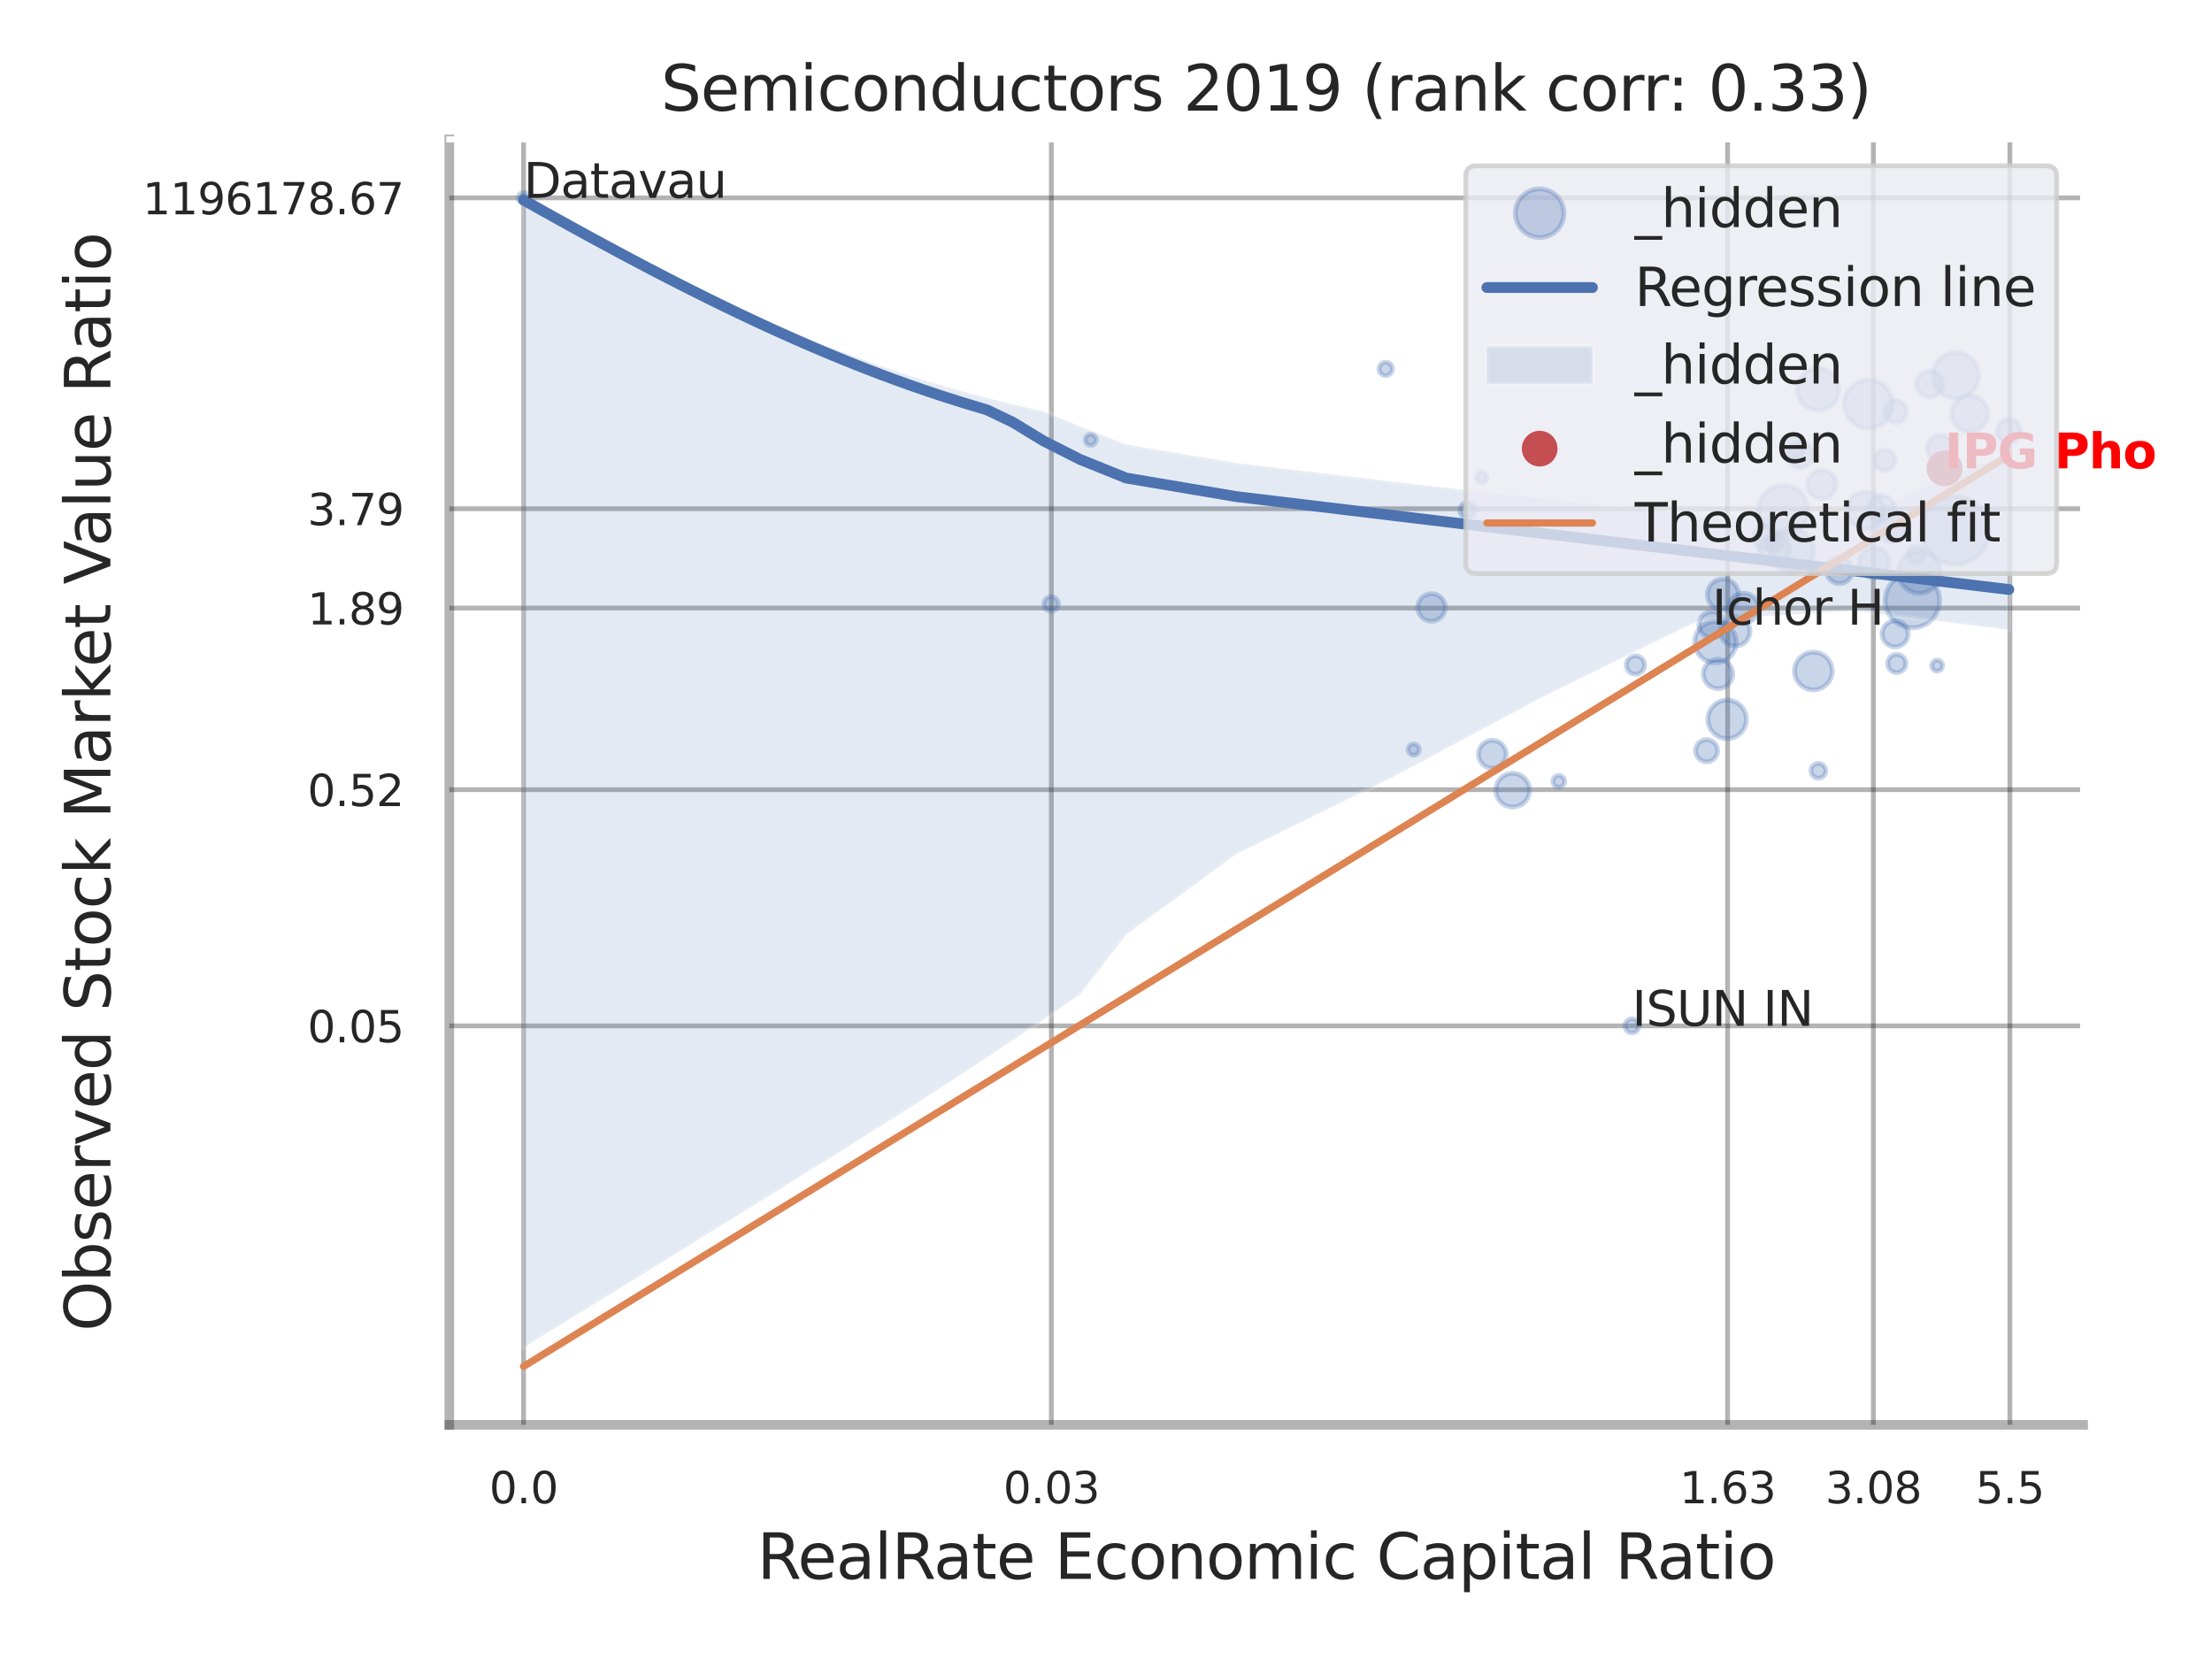 <?xml version="1.0" encoding="utf-8" standalone="no"?>
<!DOCTYPE svg PUBLIC "-//W3C//DTD SVG 1.1//EN"
  "http://www.w3.org/Graphics/SVG/1.1/DTD/svg11.dtd">
<svg xmlns:xlink="http://www.w3.org/1999/xlink" width="460.8pt" height="345.6pt" viewBox="0 0 460.8 345.6" xmlns="http://www.w3.org/2000/svg" version="1.1">
 <defs>
  <style type="text/css">*{stroke-linejoin: round; stroke-linecap: butt}</style>
 </defs>
 <g id="figure_1">
  <g id="patch_1">
   <path d="M 0 345.6 
L 460.8 345.6 
L 460.8 0 
L 0 0 
z
" style="fill: #ffffff"/>
  </g>
  <g id="axes_1">
   <g id="patch_2">
    <path d="M 93.6 296.82 
L 433.949 296.82 
L 433.949 29.04 
L 93.6 29.04 
z
" style="fill: #ffffff"/>
   </g>
   <g id="matplotlib.axis_1">
    <g id="xtick_1">
     <g id="line2d_1">
      <path d="M 109.071 296.82 
L 109.071 29.04 
" clip-path="url(#p70f6a9fe3c)" style="fill: none; stroke: #000000; stroke-opacity: 0.3; stroke-linecap: round"/>
     </g>
     <g id="text_1">
      <!-- 0.0 -->
      <g style="fill: #262626" transform="translate(101.914 313.159) scale(0.09 -0.09)">
       <defs>
        <path id="DejaVuSans-30" d="M 2034 4250 
Q 1547 4250 1301 3770 
Q 1056 3291 1056 2328 
Q 1056 1369 1301 889 
Q 1547 409 2034 409 
Q 2525 409 2770 889 
Q 3016 1369 3016 2328 
Q 3016 3291 2770 3770 
Q 2525 4250 2034 4250 
z
M 2034 4750 
Q 2819 4750 3233 4129 
Q 3647 3509 3647 2328 
Q 3647 1150 3233 529 
Q 2819 -91 2034 -91 
Q 1250 -91 836 529 
Q 422 1150 422 2328 
Q 422 3509 836 4129 
Q 1250 4750 2034 4750 
z
" transform="scale(0.016)"/>
        <path id="DejaVuSans-2e" d="M 684 794 
L 1344 794 
L 1344 0 
L 684 0 
L 684 794 
z
" transform="scale(0.016)"/>
       </defs>
       <use xlink:href="#DejaVuSans-30"/>
       <use xlink:href="#DejaVuSans-2e" transform="translate(63.623 0)"/>
       <use xlink:href="#DejaVuSans-30" transform="translate(95.41 0)"/>
      </g>
     </g>
    </g>
    <g id="xtick_2">
     <g id="line2d_2">
      <path d="M 219.018 296.82 
L 219.018 29.04 
" clip-path="url(#p70f6a9fe3c)" style="fill: none; stroke: #000000; stroke-opacity: 0.3; stroke-linecap: round"/>
     </g>
     <g id="text_2">
      <!-- 0.03 -->
      <g style="fill: #262626" transform="translate(208.999 313.159) scale(0.09 -0.09)">
       <defs>
        <path id="DejaVuSans-33" d="M 2597 2516 
Q 3050 2419 3304 2112 
Q 3559 1806 3559 1356 
Q 3559 666 3084 287 
Q 2609 -91 1734 -91 
Q 1441 -91 1130 -33 
Q 819 25 488 141 
L 488 750 
Q 750 597 1062 519 
Q 1375 441 1716 441 
Q 2309 441 2620 675 
Q 2931 909 2931 1356 
Q 2931 1769 2642 2001 
Q 2353 2234 1838 2234 
L 1294 2234 
L 1294 2753 
L 1863 2753 
Q 2328 2753 2575 2939 
Q 2822 3125 2822 3475 
Q 2822 3834 2567 4026 
Q 2313 4219 1838 4219 
Q 1578 4219 1281 4162 
Q 984 4106 628 3988 
L 628 4550 
Q 988 4650 1302 4700 
Q 1616 4750 1894 4750 
Q 2613 4750 3031 4423 
Q 3450 4097 3450 3541 
Q 3450 3153 3228 2886 
Q 3006 2619 2597 2516 
z
" transform="scale(0.016)"/>
       </defs>
       <use xlink:href="#DejaVuSans-30"/>
       <use xlink:href="#DejaVuSans-2e" transform="translate(63.623 0)"/>
       <use xlink:href="#DejaVuSans-30" transform="translate(95.41 0)"/>
       <use xlink:href="#DejaVuSans-33" transform="translate(159.033 0)"/>
      </g>
     </g>
    </g>
    <g id="xtick_3">
     <g id="line2d_3">
      <path d="M 359.894 296.82 
L 359.894 29.04 
" clip-path="url(#p70f6a9fe3c)" style="fill: none; stroke: #000000; stroke-opacity: 0.3; stroke-linecap: round"/>
     </g>
     <g id="text_3">
      <!-- 1.63 -->
      <g style="fill: #262626" transform="translate(349.875 313.159) scale(0.09 -0.09)">
       <defs>
        <path id="DejaVuSans-31" d="M 794 531 
L 1825 531 
L 1825 4091 
L 703 3866 
L 703 4441 
L 1819 4666 
L 2450 4666 
L 2450 531 
L 3481 531 
L 3481 0 
L 794 0 
L 794 531 
z
" transform="scale(0.016)"/>
        <path id="DejaVuSans-36" d="M 2113 2584 
Q 1688 2584 1439 2293 
Q 1191 2003 1191 1497 
Q 1191 994 1439 701 
Q 1688 409 2113 409 
Q 2538 409 2786 701 
Q 3034 994 3034 1497 
Q 3034 2003 2786 2293 
Q 2538 2584 2113 2584 
z
M 3366 4563 
L 3366 3988 
Q 3128 4100 2886 4159 
Q 2644 4219 2406 4219 
Q 1781 4219 1451 3797 
Q 1122 3375 1075 2522 
Q 1259 2794 1537 2939 
Q 1816 3084 2150 3084 
Q 2853 3084 3261 2657 
Q 3669 2231 3669 1497 
Q 3669 778 3244 343 
Q 2819 -91 2113 -91 
Q 1303 -91 875 529 
Q 447 1150 447 2328 
Q 447 3434 972 4092 
Q 1497 4750 2381 4750 
Q 2619 4750 2861 4703 
Q 3103 4656 3366 4563 
z
" transform="scale(0.016)"/>
       </defs>
       <use xlink:href="#DejaVuSans-31"/>
       <use xlink:href="#DejaVuSans-2e" transform="translate(63.623 0)"/>
       <use xlink:href="#DejaVuSans-36" transform="translate(95.41 0)"/>
       <use xlink:href="#DejaVuSans-33" transform="translate(159.033 0)"/>
      </g>
     </g>
    </g>
    <g id="xtick_4">
     <g id="line2d_4">
      <path d="M 390.257 296.82 
L 390.257 29.04 
" clip-path="url(#p70f6a9fe3c)" style="fill: none; stroke: #000000; stroke-opacity: 0.3; stroke-linecap: round"/>
     </g>
     <g id="text_4">
      <!-- 3.08 -->
      <g style="fill: #262626" transform="translate(380.238 313.159) scale(0.09 -0.09)">
       <defs>
        <path id="DejaVuSans-38" d="M 2034 2216 
Q 1584 2216 1326 1975 
Q 1069 1734 1069 1313 
Q 1069 891 1326 650 
Q 1584 409 2034 409 
Q 2484 409 2743 651 
Q 3003 894 3003 1313 
Q 3003 1734 2745 1975 
Q 2488 2216 2034 2216 
z
M 1403 2484 
Q 997 2584 770 2862 
Q 544 3141 544 3541 
Q 544 4100 942 4425 
Q 1341 4750 2034 4750 
Q 2731 4750 3128 4425 
Q 3525 4100 3525 3541 
Q 3525 3141 3298 2862 
Q 3072 2584 2669 2484 
Q 3125 2378 3379 2068 
Q 3634 1759 3634 1313 
Q 3634 634 3220 271 
Q 2806 -91 2034 -91 
Q 1263 -91 848 271 
Q 434 634 434 1313 
Q 434 1759 690 2068 
Q 947 2378 1403 2484 
z
M 1172 3481 
Q 1172 3119 1398 2916 
Q 1625 2713 2034 2713 
Q 2441 2713 2670 2916 
Q 2900 3119 2900 3481 
Q 2900 3844 2670 4047 
Q 2441 4250 2034 4250 
Q 1625 4250 1398 4047 
Q 1172 3844 1172 3481 
z
" transform="scale(0.016)"/>
       </defs>
       <use xlink:href="#DejaVuSans-33"/>
       <use xlink:href="#DejaVuSans-2e" transform="translate(63.623 0)"/>
       <use xlink:href="#DejaVuSans-30" transform="translate(95.41 0)"/>
       <use xlink:href="#DejaVuSans-38" transform="translate(159.033 0)"/>
      </g>
     </g>
    </g>
    <g id="xtick_5">
     <g id="line2d_5">
      <path d="M 418.693 296.82 
L 418.693 29.04 
" clip-path="url(#p70f6a9fe3c)" style="fill: none; stroke: #000000; stroke-opacity: 0.3; stroke-linecap: round"/>
     </g>
     <g id="text_5">
      <!-- 5.5 -->
      <g style="fill: #262626" transform="translate(411.537 313.159) scale(0.09 -0.09)">
       <defs>
        <path id="DejaVuSans-35" d="M 691 4666 
L 3169 4666 
L 3169 4134 
L 1269 4134 
L 1269 2991 
Q 1406 3038 1543 3061 
Q 1681 3084 1819 3084 
Q 2600 3084 3056 2656 
Q 3513 2228 3513 1497 
Q 3513 744 3044 326 
Q 2575 -91 1722 -91 
Q 1428 -91 1123 -41 
Q 819 9 494 109 
L 494 744 
Q 775 591 1075 516 
Q 1375 441 1709 441 
Q 2250 441 2565 725 
Q 2881 1009 2881 1497 
Q 2881 1984 2565 2268 
Q 2250 2553 1709 2553 
Q 1456 2553 1204 2497 
Q 953 2441 691 2322 
L 691 4666 
z
" transform="scale(0.016)"/>
       </defs>
       <use xlink:href="#DejaVuSans-35"/>
       <use xlink:href="#DejaVuSans-2e" transform="translate(63.623 0)"/>
       <use xlink:href="#DejaVuSans-35" transform="translate(95.41 0)"/>
      </g>
     </g>
    </g>
    <g id="xtick_6"/>
    <g id="xtick_7"/>
    <g id="xtick_8"/>
    <g id="xtick_9"/>
    <g id="text_6">
     <!-- RealRate Economic Capital Ratio -->
     <g style="fill: #262626" transform="translate(157.721 328.908) scale(0.13 -0.13)">
      <defs>
       <path id="DejaVuSans-52" d="M 2841 2188 
Q 3044 2119 3236 1894 
Q 3428 1669 3622 1275 
L 4263 0 
L 3584 0 
L 2988 1197 
Q 2756 1666 2539 1819 
Q 2322 1972 1947 1972 
L 1259 1972 
L 1259 0 
L 628 0 
L 628 4666 
L 2053 4666 
Q 2853 4666 3247 4331 
Q 3641 3997 3641 3322 
Q 3641 2881 3436 2590 
Q 3231 2300 2841 2188 
z
M 1259 4147 
L 1259 2491 
L 2053 2491 
Q 2509 2491 2742 2702 
Q 2975 2913 2975 3322 
Q 2975 3731 2742 3939 
Q 2509 4147 2053 4147 
L 1259 4147 
z
" transform="scale(0.016)"/>
       <path id="DejaVuSans-65" d="M 3597 1894 
L 3597 1613 
L 953 1613 
Q 991 1019 1311 708 
Q 1631 397 2203 397 
Q 2534 397 2845 478 
Q 3156 559 3463 722 
L 3463 178 
Q 3153 47 2828 -22 
Q 2503 -91 2169 -91 
Q 1331 -91 842 396 
Q 353 884 353 1716 
Q 353 2575 817 3079 
Q 1281 3584 2069 3584 
Q 2775 3584 3186 3129 
Q 3597 2675 3597 1894 
z
M 3022 2063 
Q 3016 2534 2758 2815 
Q 2500 3097 2075 3097 
Q 1594 3097 1305 2825 
Q 1016 2553 972 2059 
L 3022 2063 
z
" transform="scale(0.016)"/>
       <path id="DejaVuSans-61" d="M 2194 1759 
Q 1497 1759 1228 1600 
Q 959 1441 959 1056 
Q 959 750 1161 570 
Q 1363 391 1709 391 
Q 2188 391 2477 730 
Q 2766 1069 2766 1631 
L 2766 1759 
L 2194 1759 
z
M 3341 1997 
L 3341 0 
L 2766 0 
L 2766 531 
Q 2569 213 2275 61 
Q 1981 -91 1556 -91 
Q 1019 -91 701 211 
Q 384 513 384 1019 
Q 384 1609 779 1909 
Q 1175 2209 1959 2209 
L 2766 2209 
L 2766 2266 
Q 2766 2663 2505 2880 
Q 2244 3097 1772 3097 
Q 1472 3097 1187 3025 
Q 903 2953 641 2809 
L 641 3341 
Q 956 3463 1253 3523 
Q 1550 3584 1831 3584 
Q 2591 3584 2966 3190 
Q 3341 2797 3341 1997 
z
" transform="scale(0.016)"/>
       <path id="DejaVuSans-6c" d="M 603 4863 
L 1178 4863 
L 1178 0 
L 603 0 
L 603 4863 
z
" transform="scale(0.016)"/>
       <path id="DejaVuSans-74" d="M 1172 4494 
L 1172 3500 
L 2356 3500 
L 2356 3053 
L 1172 3053 
L 1172 1153 
Q 1172 725 1289 603 
Q 1406 481 1766 481 
L 2356 481 
L 2356 0 
L 1766 0 
Q 1100 0 847 248 
Q 594 497 594 1153 
L 594 3053 
L 172 3053 
L 172 3500 
L 594 3500 
L 594 4494 
L 1172 4494 
z
" transform="scale(0.016)"/>
       <path id="DejaVuSans-20" transform="scale(0.016)"/>
       <path id="DejaVuSans-45" d="M 628 4666 
L 3578 4666 
L 3578 4134 
L 1259 4134 
L 1259 2753 
L 3481 2753 
L 3481 2222 
L 1259 2222 
L 1259 531 
L 3634 531 
L 3634 0 
L 628 0 
L 628 4666 
z
" transform="scale(0.016)"/>
       <path id="DejaVuSans-63" d="M 3122 3366 
L 3122 2828 
Q 2878 2963 2633 3030 
Q 2388 3097 2138 3097 
Q 1578 3097 1268 2742 
Q 959 2388 959 1747 
Q 959 1106 1268 751 
Q 1578 397 2138 397 
Q 2388 397 2633 464 
Q 2878 531 3122 666 
L 3122 134 
Q 2881 22 2623 -34 
Q 2366 -91 2075 -91 
Q 1284 -91 818 406 
Q 353 903 353 1747 
Q 353 2603 823 3093 
Q 1294 3584 2113 3584 
Q 2378 3584 2631 3529 
Q 2884 3475 3122 3366 
z
" transform="scale(0.016)"/>
       <path id="DejaVuSans-6f" d="M 1959 3097 
Q 1497 3097 1228 2736 
Q 959 2375 959 1747 
Q 959 1119 1226 758 
Q 1494 397 1959 397 
Q 2419 397 2687 759 
Q 2956 1122 2956 1747 
Q 2956 2369 2687 2733 
Q 2419 3097 1959 3097 
z
M 1959 3584 
Q 2709 3584 3137 3096 
Q 3566 2609 3566 1747 
Q 3566 888 3137 398 
Q 2709 -91 1959 -91 
Q 1206 -91 779 398 
Q 353 888 353 1747 
Q 353 2609 779 3096 
Q 1206 3584 1959 3584 
z
" transform="scale(0.016)"/>
       <path id="DejaVuSans-6e" d="M 3513 2113 
L 3513 0 
L 2938 0 
L 2938 2094 
Q 2938 2591 2744 2837 
Q 2550 3084 2163 3084 
Q 1697 3084 1428 2787 
Q 1159 2491 1159 1978 
L 1159 0 
L 581 0 
L 581 3500 
L 1159 3500 
L 1159 2956 
Q 1366 3272 1645 3428 
Q 1925 3584 2291 3584 
Q 2894 3584 3203 3211 
Q 3513 2838 3513 2113 
z
" transform="scale(0.016)"/>
       <path id="DejaVuSans-6d" d="M 3328 2828 
Q 3544 3216 3844 3400 
Q 4144 3584 4550 3584 
Q 5097 3584 5394 3201 
Q 5691 2819 5691 2113 
L 5691 0 
L 5113 0 
L 5113 2094 
Q 5113 2597 4934 2840 
Q 4756 3084 4391 3084 
Q 3944 3084 3684 2787 
Q 3425 2491 3425 1978 
L 3425 0 
L 2847 0 
L 2847 2094 
Q 2847 2600 2669 2842 
Q 2491 3084 2119 3084 
Q 1678 3084 1418 2786 
Q 1159 2488 1159 1978 
L 1159 0 
L 581 0 
L 581 3500 
L 1159 3500 
L 1159 2956 
Q 1356 3278 1631 3431 
Q 1906 3584 2284 3584 
Q 2666 3584 2933 3390 
Q 3200 3197 3328 2828 
z
" transform="scale(0.016)"/>
       <path id="DejaVuSans-69" d="M 603 3500 
L 1178 3500 
L 1178 0 
L 603 0 
L 603 3500 
z
M 603 4863 
L 1178 4863 
L 1178 4134 
L 603 4134 
L 603 4863 
z
" transform="scale(0.016)"/>
       <path id="DejaVuSans-43" d="M 4122 4306 
L 4122 3641 
Q 3803 3938 3442 4084 
Q 3081 4231 2675 4231 
Q 1875 4231 1450 3742 
Q 1025 3253 1025 2328 
Q 1025 1406 1450 917 
Q 1875 428 2675 428 
Q 3081 428 3442 575 
Q 3803 722 4122 1019 
L 4122 359 
Q 3791 134 3420 21 
Q 3050 -91 2638 -91 
Q 1578 -91 968 557 
Q 359 1206 359 2328 
Q 359 3453 968 4101 
Q 1578 4750 2638 4750 
Q 3056 4750 3426 4639 
Q 3797 4528 4122 4306 
z
" transform="scale(0.016)"/>
       <path id="DejaVuSans-70" d="M 1159 525 
L 1159 -1331 
L 581 -1331 
L 581 3500 
L 1159 3500 
L 1159 2969 
Q 1341 3281 1617 3432 
Q 1894 3584 2278 3584 
Q 2916 3584 3314 3078 
Q 3713 2572 3713 1747 
Q 3713 922 3314 415 
Q 2916 -91 2278 -91 
Q 1894 -91 1617 61 
Q 1341 213 1159 525 
z
M 3116 1747 
Q 3116 2381 2855 2742 
Q 2594 3103 2138 3103 
Q 1681 3103 1420 2742 
Q 1159 2381 1159 1747 
Q 1159 1113 1420 752 
Q 1681 391 2138 391 
Q 2594 391 2855 752 
Q 3116 1113 3116 1747 
z
" transform="scale(0.016)"/>
      </defs>
      <use xlink:href="#DejaVuSans-52"/>
      <use xlink:href="#DejaVuSans-65" transform="translate(64.982 0)"/>
      <use xlink:href="#DejaVuSans-61" transform="translate(126.506 0)"/>
      <use xlink:href="#DejaVuSans-6c" transform="translate(187.785 0)"/>
      <use xlink:href="#DejaVuSans-52" transform="translate(215.568 0)"/>
      <use xlink:href="#DejaVuSans-61" transform="translate(282.801 0)"/>
      <use xlink:href="#DejaVuSans-74" transform="translate(344.08 0)"/>
      <use xlink:href="#DejaVuSans-65" transform="translate(383.289 0)"/>
      <use xlink:href="#DejaVuSans-20" transform="translate(444.812 0)"/>
      <use xlink:href="#DejaVuSans-45" transform="translate(476.6 0)"/>
      <use xlink:href="#DejaVuSans-63" transform="translate(539.783 0)"/>
      <use xlink:href="#DejaVuSans-6f" transform="translate(594.764 0)"/>
      <use xlink:href="#DejaVuSans-6e" transform="translate(655.945 0)"/>
      <use xlink:href="#DejaVuSans-6f" transform="translate(719.324 0)"/>
      <use xlink:href="#DejaVuSans-6d" transform="translate(780.506 0)"/>
      <use xlink:href="#DejaVuSans-69" transform="translate(877.918 0)"/>
      <use xlink:href="#DejaVuSans-63" transform="translate(905.701 0)"/>
      <use xlink:href="#DejaVuSans-20" transform="translate(960.682 0)"/>
      <use xlink:href="#DejaVuSans-43" transform="translate(992.469 0)"/>
      <use xlink:href="#DejaVuSans-61" transform="translate(1062.293 0)"/>
      <use xlink:href="#DejaVuSans-70" transform="translate(1123.572 0)"/>
      <use xlink:href="#DejaVuSans-69" transform="translate(1187.049 0)"/>
      <use xlink:href="#DejaVuSans-74" transform="translate(1214.832 0)"/>
      <use xlink:href="#DejaVuSans-61" transform="translate(1254.041 0)"/>
      <use xlink:href="#DejaVuSans-6c" transform="translate(1315.32 0)"/>
      <use xlink:href="#DejaVuSans-20" transform="translate(1343.104 0)"/>
      <use xlink:href="#DejaVuSans-52" transform="translate(1374.891 0)"/>
      <use xlink:href="#DejaVuSans-61" transform="translate(1442.123 0)"/>
      <use xlink:href="#DejaVuSans-74" transform="translate(1503.402 0)"/>
      <use xlink:href="#DejaVuSans-69" transform="translate(1542.611 0)"/>
      <use xlink:href="#DejaVuSans-6f" transform="translate(1570.395 0)"/>
     </g>
    </g>
   </g>
   <g id="matplotlib.axis_2">
    <g id="ytick_1">
     <g id="line2d_6">
      <path d="M 93.6 213.705 
L 433.949 213.705 
" clip-path="url(#p70f6a9fe3c)" style="fill: none; stroke: #000000; stroke-opacity: 0.3; stroke-linecap: round"/>
     </g>
     <g id="text_7">
      <!-- 0.05 -->
      <g style="fill: #262626" transform="translate(64.061 217.124) scale(0.09 -0.09)">
       <use xlink:href="#DejaVuSans-30"/>
       <use xlink:href="#DejaVuSans-2e" transform="translate(63.623 0)"/>
       <use xlink:href="#DejaVuSans-30" transform="translate(95.41 0)"/>
       <use xlink:href="#DejaVuSans-35" transform="translate(159.033 0)"/>
      </g>
     </g>
    </g>
    <g id="ytick_2">
     <g id="line2d_7">
      <path d="M 93.6 164.506 
L 433.949 164.506 
" clip-path="url(#p70f6a9fe3c)" style="fill: none; stroke: #000000; stroke-opacity: 0.3; stroke-linecap: round"/>
     </g>
     <g id="text_8">
      <!-- 0.52 -->
      <g style="fill: #262626" transform="translate(64.061 167.925) scale(0.09 -0.09)">
       <defs>
        <path id="DejaVuSans-32" d="M 1228 531 
L 3431 531 
L 3431 0 
L 469 0 
L 469 531 
Q 828 903 1448 1529 
Q 2069 2156 2228 2338 
Q 2531 2678 2651 2914 
Q 2772 3150 2772 3378 
Q 2772 3750 2511 3984 
Q 2250 4219 1831 4219 
Q 1534 4219 1204 4116 
Q 875 4013 500 3803 
L 500 4441 
Q 881 4594 1212 4672 
Q 1544 4750 1819 4750 
Q 2544 4750 2975 4387 
Q 3406 4025 3406 3419 
Q 3406 3131 3298 2873 
Q 3191 2616 2906 2266 
Q 2828 2175 2409 1742 
Q 1991 1309 1228 531 
z
" transform="scale(0.016)"/>
       </defs>
       <use xlink:href="#DejaVuSans-30"/>
       <use xlink:href="#DejaVuSans-2e" transform="translate(63.623 0)"/>
       <use xlink:href="#DejaVuSans-35" transform="translate(95.41 0)"/>
       <use xlink:href="#DejaVuSans-32" transform="translate(159.033 0)"/>
      </g>
     </g>
    </g>
    <g id="ytick_3">
     <g id="line2d_8">
      <path d="M 93.6 126.668 
L 433.949 126.668 
" clip-path="url(#p70f6a9fe3c)" style="fill: none; stroke: #000000; stroke-opacity: 0.3; stroke-linecap: round"/>
     </g>
     <g id="text_9">
      <!-- 1.89 -->
      <g style="fill: #262626" transform="translate(64.061 130.087) scale(0.09 -0.09)">
       <defs>
        <path id="DejaVuSans-39" d="M 703 97 
L 703 672 
Q 941 559 1184 500 
Q 1428 441 1663 441 
Q 2288 441 2617 861 
Q 2947 1281 2994 2138 
Q 2813 1869 2534 1725 
Q 2256 1581 1919 1581 
Q 1219 1581 811 2004 
Q 403 2428 403 3163 
Q 403 3881 828 4315 
Q 1253 4750 1959 4750 
Q 2769 4750 3195 4129 
Q 3622 3509 3622 2328 
Q 3622 1225 3098 567 
Q 2575 -91 1691 -91 
Q 1453 -91 1209 -44 
Q 966 3 703 97 
z
M 1959 2075 
Q 2384 2075 2632 2365 
Q 2881 2656 2881 3163 
Q 2881 3666 2632 3958 
Q 2384 4250 1959 4250 
Q 1534 4250 1286 3958 
Q 1038 3666 1038 3163 
Q 1038 2656 1286 2365 
Q 1534 2075 1959 2075 
z
" transform="scale(0.016)"/>
       </defs>
       <use xlink:href="#DejaVuSans-31"/>
       <use xlink:href="#DejaVuSans-2e" transform="translate(63.623 0)"/>
       <use xlink:href="#DejaVuSans-38" transform="translate(95.41 0)"/>
       <use xlink:href="#DejaVuSans-39" transform="translate(159.033 0)"/>
      </g>
     </g>
    </g>
    <g id="ytick_4">
     <g id="line2d_9">
      <path d="M 93.6 105.976 
L 433.949 105.976 
" clip-path="url(#p70f6a9fe3c)" style="fill: none; stroke: #000000; stroke-opacity: 0.3; stroke-linecap: round"/>
     </g>
     <g id="text_10">
      <!-- 3.79 -->
      <g style="fill: #262626" transform="translate(64.061 109.395) scale(0.09 -0.09)">
       <defs>
        <path id="DejaVuSans-37" d="M 525 4666 
L 3525 4666 
L 3525 4397 
L 1831 0 
L 1172 0 
L 2766 4134 
L 525 4134 
L 525 4666 
z
" transform="scale(0.016)"/>
       </defs>
       <use xlink:href="#DejaVuSans-33"/>
       <use xlink:href="#DejaVuSans-2e" transform="translate(63.623 0)"/>
       <use xlink:href="#DejaVuSans-37" transform="translate(95.41 0)"/>
       <use xlink:href="#DejaVuSans-39" transform="translate(159.033 0)"/>
      </g>
     </g>
    </g>
    <g id="ytick_5">
     <g id="line2d_10">
      <path d="M 93.6 41.219 
L 433.949 41.219 
" clip-path="url(#p70f6a9fe3c)" style="fill: none; stroke: #000000; stroke-opacity: 0.3; stroke-linecap: round"/>
     </g>
     <g id="text_11">
      <!-- 1196178.67 -->
      <g style="fill: #262626" transform="translate(29.703 44.639) scale(0.09 -0.09)">
       <use xlink:href="#DejaVuSans-31"/>
       <use xlink:href="#DejaVuSans-31" transform="translate(63.623 0)"/>
       <use xlink:href="#DejaVuSans-39" transform="translate(127.246 0)"/>
       <use xlink:href="#DejaVuSans-36" transform="translate(190.869 0)"/>
       <use xlink:href="#DejaVuSans-31" transform="translate(254.492 0)"/>
       <use xlink:href="#DejaVuSans-37" transform="translate(318.115 0)"/>
       <use xlink:href="#DejaVuSans-38" transform="translate(381.738 0)"/>
       <use xlink:href="#DejaVuSans-2e" transform="translate(445.361 0)"/>
       <use xlink:href="#DejaVuSans-36" transform="translate(477.148 0)"/>
       <use xlink:href="#DejaVuSans-37" transform="translate(540.771 0)"/>
      </g>
     </g>
    </g>
    <g id="ytick_6"/>
    <g id="ytick_7"/>
    <g id="ytick_8"/>
    <g id="ytick_9"/>
    <g id="ytick_10"/>
    <g id="ytick_11"/>
    <g id="text_12">
     <!-- Observed Stock Market Value Ratio -->
     <g style="fill: #262626" transform="translate(23 277.332) rotate(-90) scale(0.13 -0.13)">
      <defs>
       <path id="DejaVuSans-4f" d="M 2522 4238 
Q 1834 4238 1429 3725 
Q 1025 3213 1025 2328 
Q 1025 1447 1429 934 
Q 1834 422 2522 422 
Q 3209 422 3611 934 
Q 4013 1447 4013 2328 
Q 4013 3213 3611 3725 
Q 3209 4238 2522 4238 
z
M 2522 4750 
Q 3503 4750 4090 4092 
Q 4678 3434 4678 2328 
Q 4678 1225 4090 567 
Q 3503 -91 2522 -91 
Q 1538 -91 948 565 
Q 359 1222 359 2328 
Q 359 3434 948 4092 
Q 1538 4750 2522 4750 
z
" transform="scale(0.016)"/>
       <path id="DejaVuSans-62" d="M 3116 1747 
Q 3116 2381 2855 2742 
Q 2594 3103 2138 3103 
Q 1681 3103 1420 2742 
Q 1159 2381 1159 1747 
Q 1159 1113 1420 752 
Q 1681 391 2138 391 
Q 2594 391 2855 752 
Q 3116 1113 3116 1747 
z
M 1159 2969 
Q 1341 3281 1617 3432 
Q 1894 3584 2278 3584 
Q 2916 3584 3314 3078 
Q 3713 2572 3713 1747 
Q 3713 922 3314 415 
Q 2916 -91 2278 -91 
Q 1894 -91 1617 61 
Q 1341 213 1159 525 
L 1159 0 
L 581 0 
L 581 4863 
L 1159 4863 
L 1159 2969 
z
" transform="scale(0.016)"/>
       <path id="DejaVuSans-73" d="M 2834 3397 
L 2834 2853 
Q 2591 2978 2328 3040 
Q 2066 3103 1784 3103 
Q 1356 3103 1142 2972 
Q 928 2841 928 2578 
Q 928 2378 1081 2264 
Q 1234 2150 1697 2047 
L 1894 2003 
Q 2506 1872 2764 1633 
Q 3022 1394 3022 966 
Q 3022 478 2636 193 
Q 2250 -91 1575 -91 
Q 1294 -91 989 -36 
Q 684 19 347 128 
L 347 722 
Q 666 556 975 473 
Q 1284 391 1588 391 
Q 1994 391 2212 530 
Q 2431 669 2431 922 
Q 2431 1156 2273 1281 
Q 2116 1406 1581 1522 
L 1381 1569 
Q 847 1681 609 1914 
Q 372 2147 372 2553 
Q 372 3047 722 3315 
Q 1072 3584 1716 3584 
Q 2034 3584 2315 3537 
Q 2597 3491 2834 3397 
z
" transform="scale(0.016)"/>
       <path id="DejaVuSans-72" d="M 2631 2963 
Q 2534 3019 2420 3045 
Q 2306 3072 2169 3072 
Q 1681 3072 1420 2755 
Q 1159 2438 1159 1844 
L 1159 0 
L 581 0 
L 581 3500 
L 1159 3500 
L 1159 2956 
Q 1341 3275 1631 3429 
Q 1922 3584 2338 3584 
Q 2397 3584 2469 3576 
Q 2541 3569 2628 3553 
L 2631 2963 
z
" transform="scale(0.016)"/>
       <path id="DejaVuSans-76" d="M 191 3500 
L 800 3500 
L 1894 563 
L 2988 3500 
L 3597 3500 
L 2284 0 
L 1503 0 
L 191 3500 
z
" transform="scale(0.016)"/>
       <path id="DejaVuSans-64" d="M 2906 2969 
L 2906 4863 
L 3481 4863 
L 3481 0 
L 2906 0 
L 2906 525 
Q 2725 213 2448 61 
Q 2172 -91 1784 -91 
Q 1150 -91 751 415 
Q 353 922 353 1747 
Q 353 2572 751 3078 
Q 1150 3584 1784 3584 
Q 2172 3584 2448 3432 
Q 2725 3281 2906 2969 
z
M 947 1747 
Q 947 1113 1208 752 
Q 1469 391 1925 391 
Q 2381 391 2643 752 
Q 2906 1113 2906 1747 
Q 2906 2381 2643 2742 
Q 2381 3103 1925 3103 
Q 1469 3103 1208 2742 
Q 947 2381 947 1747 
z
" transform="scale(0.016)"/>
       <path id="DejaVuSans-53" d="M 3425 4513 
L 3425 3897 
Q 3066 4069 2747 4153 
Q 2428 4238 2131 4238 
Q 1616 4238 1336 4038 
Q 1056 3838 1056 3469 
Q 1056 3159 1242 3001 
Q 1428 2844 1947 2747 
L 2328 2669 
Q 3034 2534 3370 2195 
Q 3706 1856 3706 1288 
Q 3706 609 3251 259 
Q 2797 -91 1919 -91 
Q 1588 -91 1214 -16 
Q 841 59 441 206 
L 441 856 
Q 825 641 1194 531 
Q 1563 422 1919 422 
Q 2459 422 2753 634 
Q 3047 847 3047 1241 
Q 3047 1584 2836 1778 
Q 2625 1972 2144 2069 
L 1759 2144 
Q 1053 2284 737 2584 
Q 422 2884 422 3419 
Q 422 4038 858 4394 
Q 1294 4750 2059 4750 
Q 2388 4750 2728 4690 
Q 3069 4631 3425 4513 
z
" transform="scale(0.016)"/>
       <path id="DejaVuSans-6b" d="M 581 4863 
L 1159 4863 
L 1159 1991 
L 2875 3500 
L 3609 3500 
L 1753 1863 
L 3688 0 
L 2938 0 
L 1159 1709 
L 1159 0 
L 581 0 
L 581 4863 
z
" transform="scale(0.016)"/>
       <path id="DejaVuSans-4d" d="M 628 4666 
L 1569 4666 
L 2759 1491 
L 3956 4666 
L 4897 4666 
L 4897 0 
L 4281 0 
L 4281 4097 
L 3078 897 
L 2444 897 
L 1241 4097 
L 1241 0 
L 628 0 
L 628 4666 
z
" transform="scale(0.016)"/>
       <path id="DejaVuSans-56" d="M 1831 0 
L 50 4666 
L 709 4666 
L 2188 738 
L 3669 4666 
L 4325 4666 
L 2547 0 
L 1831 0 
z
" transform="scale(0.016)"/>
       <path id="DejaVuSans-75" d="M 544 1381 
L 544 3500 
L 1119 3500 
L 1119 1403 
Q 1119 906 1312 657 
Q 1506 409 1894 409 
Q 2359 409 2629 706 
Q 2900 1003 2900 1516 
L 2900 3500 
L 3475 3500 
L 3475 0 
L 2900 0 
L 2900 538 
Q 2691 219 2414 64 
Q 2138 -91 1772 -91 
Q 1169 -91 856 284 
Q 544 659 544 1381 
z
M 1991 3584 
L 1991 3584 
z
" transform="scale(0.016)"/>
      </defs>
      <use xlink:href="#DejaVuSans-4f"/>
      <use xlink:href="#DejaVuSans-62" transform="translate(78.711 0)"/>
      <use xlink:href="#DejaVuSans-73" transform="translate(142.188 0)"/>
      <use xlink:href="#DejaVuSans-65" transform="translate(194.287 0)"/>
      <use xlink:href="#DejaVuSans-72" transform="translate(255.811 0)"/>
      <use xlink:href="#DejaVuSans-76" transform="translate(296.924 0)"/>
      <use xlink:href="#DejaVuSans-65" transform="translate(356.104 0)"/>
      <use xlink:href="#DejaVuSans-64" transform="translate(417.627 0)"/>
      <use xlink:href="#DejaVuSans-20" transform="translate(481.104 0)"/>
      <use xlink:href="#DejaVuSans-53" transform="translate(512.891 0)"/>
      <use xlink:href="#DejaVuSans-74" transform="translate(576.367 0)"/>
      <use xlink:href="#DejaVuSans-6f" transform="translate(615.576 0)"/>
      <use xlink:href="#DejaVuSans-63" transform="translate(676.758 0)"/>
      <use xlink:href="#DejaVuSans-6b" transform="translate(731.738 0)"/>
      <use xlink:href="#DejaVuSans-20" transform="translate(789.648 0)"/>
      <use xlink:href="#DejaVuSans-4d" transform="translate(821.436 0)"/>
      <use xlink:href="#DejaVuSans-61" transform="translate(907.715 0)"/>
      <use xlink:href="#DejaVuSans-72" transform="translate(968.994 0)"/>
      <use xlink:href="#DejaVuSans-6b" transform="translate(1010.107 0)"/>
      <use xlink:href="#DejaVuSans-65" transform="translate(1064.393 0)"/>
      <use xlink:href="#DejaVuSans-74" transform="translate(1125.916 0)"/>
      <use xlink:href="#DejaVuSans-20" transform="translate(1165.125 0)"/>
      <use xlink:href="#DejaVuSans-56" transform="translate(1196.912 0)"/>
      <use xlink:href="#DejaVuSans-61" transform="translate(1257.57 0)"/>
      <use xlink:href="#DejaVuSans-6c" transform="translate(1318.85 0)"/>
      <use xlink:href="#DejaVuSans-75" transform="translate(1346.633 0)"/>
      <use xlink:href="#DejaVuSans-65" transform="translate(1410.012 0)"/>
      <use xlink:href="#DejaVuSans-20" transform="translate(1471.535 0)"/>
      <use xlink:href="#DejaVuSans-52" transform="translate(1503.322 0)"/>
      <use xlink:href="#DejaVuSans-61" transform="translate(1570.555 0)"/>
      <use xlink:href="#DejaVuSans-74" transform="translate(1631.834 0)"/>
      <use xlink:href="#DejaVuSans-69" transform="translate(1671.043 0)"/>
      <use xlink:href="#DejaVuSans-6f" transform="translate(1698.826 0)"/>
     </g>
    </g>
   </g>
   <g id="PathCollection_1">
    <path d="M 378.73 85.468 
C 379.89 85.468 381.003 85.007 381.824 84.186 
C 382.645 83.365 383.106 82.252 383.106 81.091 
C 383.106 79.931 382.645 78.818 381.824 77.997 
C 381.003 77.176 379.89 76.715 378.73 76.715 
C 377.569 76.715 376.456 77.176 375.635 77.997 
C 374.814 78.818 374.353 79.931 374.353 81.091 
C 374.353 82.252 374.814 83.365 375.635 84.186 
C 376.456 85.007 377.569 85.468 378.73 85.468 
z
" clip-path="url(#p70f6a9fe3c)" style="fill: #4c72b0; fill-opacity: 0.3; stroke: #4c72b0; stroke-opacity: 0.3"/>
    <path d="M 410.333 89.961 
C 411.336 89.961 412.297 89.563 413.006 88.854 
C 413.715 88.145 414.113 87.183 414.113 86.181 
C 414.113 85.178 413.715 84.217 413.006 83.508 
C 412.297 82.799 411.336 82.4 410.333 82.4 
C 409.33 82.4 408.369 82.799 407.66 83.508 
C 406.951 84.217 406.553 85.178 406.553 86.181 
C 406.553 87.183 406.951 88.145 407.66 88.854 
C 408.369 89.563 409.33 89.961 410.333 89.961 
z
" clip-path="url(#p70f6a9fe3c)" style="fill: #4c72b0; fill-opacity: 0.3; stroke: #4c72b0; stroke-opacity: 0.3"/>
    <path d="M 373.231 119.196 
C 374.441 119.196 375.602 118.715 376.457 117.86 
C 377.313 117.004 377.794 115.844 377.794 114.634 
C 377.794 113.424 377.313 112.263 376.457 111.408 
C 375.602 110.552 374.441 110.071 373.231 110.071 
C 372.021 110.071 370.861 110.552 370.005 111.408 
C 369.15 112.263 368.669 113.424 368.669 114.634 
C 368.669 115.844 369.15 117.004 370.005 117.86 
C 370.861 118.715 372.021 119.196 373.231 119.196 
z
" clip-path="url(#p70f6a9fe3c)" style="fill: #4c72b0; fill-opacity: 0.3; stroke: #4c72b0; stroke-opacity: 0.3"/>
    <path d="M 371.455 111.398 
C 372.821 111.398 374.132 110.855 375.098 109.889 
C 376.064 108.923 376.607 107.612 376.607 106.246 
C 376.607 104.879 376.064 103.569 375.098 102.603 
C 374.132 101.636 372.821 101.094 371.455 101.094 
C 370.088 101.094 368.778 101.636 367.812 102.603 
C 366.845 103.569 366.303 104.879 366.303 106.246 
C 366.303 107.612 366.845 108.923 367.812 109.889 
C 368.778 110.855 370.088 111.398 371.455 111.398 
z
" clip-path="url(#p70f6a9fe3c)" style="fill: #4c72b0; fill-opacity: 0.3; stroke: #4c72b0; stroke-opacity: 0.3"/>
    <path d="M 390.424 120.331 
C 391.257 120.331 392.055 120 392.644 119.411 
C 393.232 118.823 393.563 118.024 393.563 117.192 
C 393.563 116.36 393.232 115.561 392.644 114.973 
C 392.055 114.384 391.257 114.054 390.424 114.054 
C 389.592 114.054 388.794 114.384 388.205 114.973 
C 387.616 115.561 387.286 116.36 387.286 117.192 
C 387.286 118.024 387.616 118.823 388.205 119.411 
C 388.794 120 389.592 120.331 390.424 120.331 
z
" clip-path="url(#p70f6a9fe3c)" style="fill: #4c72b0; fill-opacity: 0.3; stroke: #4c72b0; stroke-opacity: 0.3"/>
    <path d="M 407.308 117.528 
C 409.183 117.528 410.982 116.783 412.308 115.457 
C 413.634 114.131 414.379 112.332 414.379 110.457 
C 414.379 108.581 413.634 106.783 412.308 105.457 
C 410.982 104.131 409.183 103.386 407.308 103.386 
C 405.433 103.386 403.634 104.131 402.308 105.457 
C 400.982 106.783 400.237 108.581 400.237 110.457 
C 400.237 112.332 400.982 114.131 402.308 115.457 
C 403.634 116.783 405.433 117.528 407.308 117.528 
z
" clip-path="url(#p70f6a9fe3c)" style="fill: #4c72b0; fill-opacity: 0.3; stroke: #4c72b0; stroke-opacity: 0.3"/>
    <path d="M 383.181 121.572 
C 383.907 121.572 384.603 121.283 385.117 120.77 
C 385.63 120.257 385.919 119.56 385.919 118.834 
C 385.919 118.108 385.63 117.412 385.117 116.898 
C 384.603 116.385 383.907 116.097 383.181 116.097 
C 382.455 116.097 381.758 116.385 381.245 116.898 
C 380.732 117.412 380.443 118.108 380.443 118.834 
C 380.443 119.56 380.732 120.257 381.245 120.77 
C 381.758 121.283 382.455 121.572 383.181 121.572 
z
" clip-path="url(#p70f6a9fe3c)" style="fill: #4c72b0; fill-opacity: 0.3; stroke: #4c72b0; stroke-opacity: 0.3"/>
    <path d="M 404.194 96.157 
C 404.923 96.157 405.623 95.867 406.138 95.352 
C 406.654 94.836 406.943 94.137 406.943 93.408 
C 406.943 92.679 406.654 91.979 406.138 91.464 
C 405.623 90.948 404.923 90.659 404.194 90.659 
C 403.465 90.659 402.766 90.948 402.25 91.464 
C 401.735 91.979 401.445 92.679 401.445 93.408 
C 401.445 94.137 401.735 94.836 402.25 95.352 
C 402.766 95.867 403.465 96.157 404.194 96.157 
z
" clip-path="url(#p70f6a9fe3c)" style="fill: #4c72b0; fill-opacity: 0.3; stroke: #4c72b0; stroke-opacity: 0.3"/>
    <path d="M 389.211 89.226 
C 390.55 89.226 391.834 88.694 392.781 87.747 
C 393.728 86.8 394.26 85.516 394.26 84.177 
C 394.26 82.838 393.728 81.554 392.781 80.607 
C 391.834 79.66 390.55 79.128 389.211 79.128 
C 387.872 79.128 386.587 79.66 385.641 80.607 
C 384.694 81.554 384.162 82.838 384.162 84.177 
C 384.162 85.516 384.694 86.8 385.641 87.747 
C 386.587 88.694 387.872 89.226 389.211 89.226 
z
" clip-path="url(#p70f6a9fe3c)" style="fill: #4c72b0; fill-opacity: 0.3; stroke: #4c72b0; stroke-opacity: 0.3"/>
    <path d="M 398.391 130.777 
C 399.897 130.777 401.342 130.179 402.407 129.114 
C 403.472 128.049 404.071 126.604 404.071 125.098 
C 404.071 123.592 403.472 122.147 402.407 121.082 
C 401.342 120.017 399.897 119.418 398.391 119.418 
C 396.885 119.418 395.44 120.017 394.375 121.082 
C 393.31 122.147 392.711 123.592 392.711 125.098 
C 392.711 126.604 393.31 128.049 394.375 129.114 
C 395.44 130.179 396.885 130.777 398.391 130.777 
z
" clip-path="url(#p70f6a9fe3c)" style="fill: #4c72b0; fill-opacity: 0.3; stroke: #4c72b0; stroke-opacity: 0.3"/>
    <path d="M 340.698 140.457 
C 341.207 140.457 341.695 140.254 342.054 139.895 
C 342.414 139.535 342.616 139.047 342.616 138.538 
C 342.616 138.029 342.414 137.541 342.054 137.181 
C 341.695 136.821 341.207 136.619 340.698 136.619 
C 340.189 136.619 339.701 136.821 339.341 137.181 
C 338.981 137.541 338.779 138.029 338.779 138.538 
C 338.779 139.047 338.981 139.535 339.341 139.895 
C 339.701 140.254 340.189 140.457 340.698 140.457 
z
" clip-path="url(#p70f6a9fe3c)" style="fill: #4c72b0; fill-opacity: 0.3; stroke: #4c72b0; stroke-opacity: 0.3"/>
    <path d="M 394.793 134.761 
C 395.515 134.761 396.207 134.474 396.717 133.964 
C 397.227 133.454 397.514 132.762 397.514 132.041 
C 397.514 131.319 397.227 130.627 396.717 130.117 
C 396.207 129.607 395.515 129.32 394.793 129.32 
C 394.072 129.32 393.38 129.607 392.87 130.117 
C 392.359 130.627 392.073 131.319 392.073 132.041 
C 392.073 132.762 392.359 133.454 392.87 133.964 
C 393.38 134.474 394.072 134.761 394.793 134.761 
z
" clip-path="url(#p70f6a9fe3c)" style="fill: #4c72b0; fill-opacity: 0.3; stroke: #4c72b0; stroke-opacity: 0.3"/>
    <path d="M 358.924 127.128 
C 359.79 127.128 360.621 126.784 361.233 126.172 
C 361.846 125.559 362.19 124.729 362.19 123.863 
C 362.19 122.997 361.846 122.166 361.233 121.554 
C 360.621 120.941 359.79 120.597 358.924 120.597 
C 358.058 120.597 357.228 120.941 356.615 121.554 
C 356.003 122.166 355.659 122.997 355.659 123.863 
C 355.659 124.729 356.003 125.559 356.615 126.172 
C 357.228 126.784 358.058 127.128 358.924 127.128 
z
" clip-path="url(#p70f6a9fe3c)" style="fill: #4c72b0; fill-opacity: 0.3; stroke: #4c72b0; stroke-opacity: 0.3"/>
    <path d="M 399.848 123.591 
C 401.015 123.591 402.135 123.127 402.96 122.302 
C 403.785 121.476 404.249 120.357 404.249 119.19 
C 404.249 118.023 403.785 116.903 402.96 116.078 
C 402.135 115.253 401.015 114.789 399.848 114.789 
C 398.681 114.789 397.561 115.253 396.736 116.078 
C 395.911 116.903 395.447 118.023 395.447 119.19 
C 395.447 120.357 395.911 121.476 396.736 122.302 
C 397.561 123.127 398.681 123.591 399.848 123.591 
z
" clip-path="url(#p70f6a9fe3c)" style="fill: #4c72b0; fill-opacity: 0.3; stroke: #4c72b0; stroke-opacity: 0.3"/>
    <path d="M 418.479 92.26 
C 419.136 92.26 419.766 91.999 420.231 91.534 
C 420.695 91.07 420.956 90.44 420.956 89.783 
C 420.956 89.126 420.695 88.495 420.231 88.031 
C 419.766 87.566 419.136 87.305 418.479 87.305 
C 417.822 87.305 417.192 87.566 416.727 88.031 
C 416.263 88.495 416.002 89.126 416.002 89.783 
C 416.002 90.44 416.263 91.07 416.727 91.534 
C 417.192 91.999 417.822 92.26 418.479 92.26 
z
" clip-path="url(#p70f6a9fe3c)" style="fill: #4c72b0; fill-opacity: 0.3; stroke: #4c72b0; stroke-opacity: 0.3"/>
    <path d="M 373.468 95.611 
C 374.141 95.611 374.786 95.343 375.261 94.868 
C 375.736 94.393 376.003 93.748 376.003 93.076 
C 376.003 92.403 375.736 91.759 375.261 91.283 
C 374.786 90.808 374.141 90.541 373.468 90.541 
C 372.796 90.541 372.151 90.808 371.676 91.283 
C 371.201 91.759 370.934 92.403 370.934 93.076 
C 370.934 93.748 371.201 94.393 371.676 94.868 
C 372.151 95.343 372.796 95.611 373.468 95.611 
z
" clip-path="url(#p70f6a9fe3c)" style="fill: #4c72b0; fill-opacity: 0.3; stroke: #4c72b0; stroke-opacity: 0.3"/>
    <path d="M 315.121 168.119 
C 316.053 168.119 316.947 167.749 317.606 167.089 
C 318.266 166.43 318.636 165.536 318.636 164.604 
C 318.636 163.671 318.266 162.777 317.606 162.118 
C 316.947 161.459 316.053 161.088 315.121 161.088 
C 314.188 161.088 313.294 161.459 312.635 162.118 
C 311.976 162.777 311.605 163.671 311.605 164.604 
C 311.605 165.536 311.976 166.43 312.635 167.089 
C 313.294 167.749 314.188 168.119 315.121 168.119 
z
" clip-path="url(#p70f6a9fe3c)" style="fill: #4c72b0; fill-opacity: 0.3; stroke: #4c72b0; stroke-opacity: 0.3"/>
    <path d="M 288.669 78.254 
C 289.038 78.254 289.393 78.107 289.654 77.846 
C 289.916 77.584 290.063 77.23 290.063 76.86 
C 290.063 76.49 289.916 76.136 289.654 75.874 
C 289.393 75.613 289.038 75.466 288.669 75.466 
C 288.299 75.466 287.944 75.613 287.683 75.874 
C 287.421 76.136 287.274 76.49 287.274 76.86 
C 287.274 77.23 287.421 77.584 287.683 77.846 
C 287.944 78.107 288.299 78.254 288.669 78.254 
z
" clip-path="url(#p70f6a9fe3c)" style="fill: #4c72b0; fill-opacity: 0.3; stroke: #4c72b0; stroke-opacity: 0.3"/>
    <path d="M 378.803 162.119 
C 379.214 162.119 379.609 161.955 379.9 161.664 
C 380.191 161.373 380.354 160.979 380.354 160.567 
C 380.354 160.156 380.191 159.761 379.9 159.47 
C 379.609 159.179 379.214 159.016 378.803 159.016 
C 378.391 159.016 377.997 159.179 377.706 159.47 
C 377.415 159.761 377.251 160.156 377.251 160.567 
C 377.251 160.979 377.415 161.373 377.706 161.664 
C 377.997 161.955 378.391 162.119 378.803 162.119 
z
" clip-path="url(#p70f6a9fe3c)" style="fill: #4c72b0; fill-opacity: 0.3; stroke: #4c72b0; stroke-opacity: 0.3"/>
    <path d="M 324.715 163.995 
C 325.041 163.995 325.353 163.865 325.583 163.635 
C 325.813 163.405 325.943 163.093 325.943 162.767 
C 325.943 162.442 325.813 162.129 325.583 161.899 
C 325.353 161.669 325.041 161.54 324.715 161.54 
C 324.39 161.54 324.077 161.669 323.847 161.899 
C 323.617 162.129 323.488 162.442 323.488 162.767 
C 323.488 163.093 323.617 163.405 323.847 163.635 
C 324.077 163.865 324.39 163.995 324.715 163.995 
z
" clip-path="url(#p70f6a9fe3c)" style="fill: #4c72b0; fill-opacity: 0.3; stroke: #4c72b0; stroke-opacity: 0.3"/>
    <path d="M 369.633 117.745 
C 370.496 117.745 371.324 117.402 371.934 116.792 
C 372.544 116.182 372.887 115.354 372.887 114.491 
C 372.887 113.628 372.544 112.8 371.934 112.19 
C 371.324 111.58 370.496 111.237 369.633 111.237 
C 368.77 111.237 367.942 111.58 367.332 112.19 
C 366.722 112.8 366.379 113.628 366.379 114.491 
C 366.379 115.354 366.722 116.182 367.332 116.792 
C 367.942 117.402 368.77 117.745 369.633 117.745 
z
" clip-path="url(#p70f6a9fe3c)" style="fill: #4c72b0; fill-opacity: 0.3; stroke: #4c72b0; stroke-opacity: 0.3"/>
    <path d="M 394.136 112.893 
C 394.964 112.893 395.759 112.564 396.345 111.978 
C 396.931 111.392 397.26 110.597 397.26 109.769 
C 397.26 108.94 396.931 108.145 396.345 107.559 
C 395.759 106.973 394.964 106.644 394.136 106.644 
C 393.307 106.644 392.512 106.973 391.926 107.559 
C 391.34 108.145 391.011 108.94 391.011 109.769 
C 391.011 110.597 391.34 111.392 391.926 111.978 
C 392.512 112.564 393.307 112.893 394.136 112.893 
z
" clip-path="url(#p70f6a9fe3c)" style="fill: #4c72b0; fill-opacity: 0.3; stroke: #4c72b0; stroke-opacity: 0.3"/>
    <path d="M 379.495 103.894 
C 380.287 103.894 381.047 103.579 381.607 103.019 
C 382.167 102.459 382.482 101.699 382.482 100.907 
C 382.482 100.115 382.167 99.355 381.607 98.795 
C 381.047 98.235 380.287 97.92 379.495 97.92 
C 378.703 97.92 377.944 98.235 377.384 98.795 
C 376.823 99.355 376.509 100.115 376.509 100.907 
C 376.509 101.699 376.823 102.459 377.384 103.019 
C 377.944 103.579 378.703 103.894 379.495 103.894 
z
" clip-path="url(#p70f6a9fe3c)" style="fill: #4c72b0; fill-opacity: 0.3; stroke: #4c72b0; stroke-opacity: 0.3"/>
    <path d="M 363.205 129.806 
C 364.032 129.806 364.826 129.478 365.411 128.893 
C 365.996 128.308 366.324 127.515 366.324 126.687 
C 366.324 125.86 365.996 125.067 365.411 124.482 
C 364.826 123.897 364.032 123.568 363.205 123.568 
C 362.378 123.568 361.585 123.897 361 124.482 
C 360.415 125.067 360.086 125.86 360.086 126.687 
C 360.086 127.515 360.415 128.308 361 128.893 
C 361.585 129.478 362.378 129.806 363.205 129.806 
z
" clip-path="url(#p70f6a9fe3c)" style="fill: #4c72b0; fill-opacity: 0.3; stroke: #4c72b0; stroke-opacity: 0.3"/>
    <path d="M 391.94 108.606 
C 392.661 108.606 393.352 108.32 393.862 107.81 
C 394.372 107.3 394.659 106.608 394.659 105.887 
C 394.659 105.166 394.372 104.474 393.862 103.964 
C 393.352 103.454 392.661 103.168 391.94 103.168 
C 391.218 103.168 390.527 103.454 390.017 103.964 
C 389.507 104.474 389.22 105.166 389.22 105.887 
C 389.22 106.608 389.507 107.3 390.017 107.81 
C 390.527 108.32 391.218 108.606 391.94 108.606 
z
" clip-path="url(#p70f6a9fe3c)" style="fill: #4c72b0; fill-opacity: 0.3; stroke: #4c72b0; stroke-opacity: 0.3"/>
    <path d="M 369.467 114.899 
C 369.943 114.899 370.399 114.71 370.735 114.374 
C 371.072 114.037 371.26 113.581 371.26 113.106 
C 371.26 112.63 371.072 112.174 370.735 111.838 
C 370.399 111.501 369.943 111.312 369.467 111.312 
C 368.992 111.312 368.536 111.501 368.199 111.838 
C 367.863 112.174 367.674 112.63 367.674 113.106 
C 367.674 113.581 367.863 114.037 368.199 114.374 
C 368.536 114.71 368.992 114.899 369.467 114.899 
z
" clip-path="url(#p70f6a9fe3c)" style="fill: #4c72b0; fill-opacity: 0.3; stroke: #4c72b0; stroke-opacity: 0.3"/>
    <path d="M 407.446 83.023 
C 408.715 83.023 409.933 82.518 410.83 81.621 
C 411.728 80.723 412.232 79.505 412.232 78.236 
C 412.232 76.966 411.728 75.749 410.83 74.851 
C 409.933 73.953 408.715 73.449 407.446 73.449 
C 406.176 73.449 404.958 73.953 404.061 74.851 
C 403.163 75.749 402.659 76.966 402.659 78.236 
C 402.659 79.505 403.163 80.723 404.061 81.621 
C 404.958 82.518 406.176 83.023 407.446 83.023 
z
" clip-path="url(#p70f6a9fe3c)" style="fill: #4c72b0; fill-opacity: 0.3; stroke: #4c72b0; stroke-opacity: 0.3"/>
    <path d="M 359.794 153.867 
C 360.858 153.867 361.879 153.444 362.631 152.692 
C 363.383 151.939 363.806 150.919 363.806 149.855 
C 363.806 148.791 363.383 147.77 362.631 147.018 
C 361.879 146.265 360.858 145.843 359.794 145.843 
C 358.73 145.843 357.709 146.265 356.957 147.018 
C 356.205 147.77 355.782 148.791 355.782 149.855 
C 355.782 150.919 356.205 151.939 356.957 152.692 
C 357.709 153.444 358.73 153.867 359.794 153.867 
z
" clip-path="url(#p70f6a9fe3c)" style="fill: #4c72b0; fill-opacity: 0.3; stroke: #4c72b0; stroke-opacity: 0.3"/>
    <path d="M 395.12 140.123 
C 395.625 140.123 396.109 139.922 396.466 139.566 
C 396.823 139.209 397.024 138.725 397.024 138.22 
C 397.024 137.715 396.823 137.231 396.466 136.874 
C 396.109 136.517 395.625 136.317 395.12 136.317 
C 394.616 136.317 394.132 136.517 393.775 136.874 
C 393.418 137.231 393.217 137.715 393.217 138.22 
C 393.217 138.725 393.418 139.209 393.775 139.566 
C 394.132 139.922 394.616 140.123 395.12 140.123 
z
" clip-path="url(#p70f6a9fe3c)" style="fill: #4c72b0; fill-opacity: 0.3; stroke: #4c72b0; stroke-opacity: 0.3"/>
    <path d="M 357.363 138.067 
C 358.509 138.067 359.608 137.612 360.418 136.802 
C 361.228 135.992 361.684 134.893 361.684 133.747 
C 361.684 132.601 361.228 131.502 360.418 130.691 
C 359.608 129.881 358.509 129.426 357.363 129.426 
C 356.217 129.426 355.118 129.881 354.308 130.691 
C 353.497 131.502 353.042 132.601 353.042 133.747 
C 353.042 134.893 353.497 135.992 354.308 136.802 
C 355.118 137.612 356.217 138.067 357.363 138.067 
z
" clip-path="url(#p70f6a9fe3c)" style="fill: #4c72b0; fill-opacity: 0.3; stroke: #4c72b0; stroke-opacity: 0.3"/>
    <path d="M 405.073 100.788 
C 405.926 100.788 406.745 100.449 407.348 99.845 
C 407.952 99.242 408.291 98.423 408.291 97.57 
C 408.291 96.717 407.952 95.898 407.348 95.295 
C 406.745 94.691 405.926 94.352 405.073 94.352 
C 404.219 94.352 403.401 94.691 402.798 95.295 
C 402.194 95.898 401.855 96.717 401.855 97.57 
C 401.855 98.423 402.194 99.242 402.798 99.845 
C 403.401 100.449 404.219 100.788 405.073 100.788 
z
" clip-path="url(#p70f6a9fe3c)" style="fill: #4c72b0; fill-opacity: 0.3; stroke: #4c72b0; stroke-opacity: 0.3"/>
    <path d="M 392.649 98.031 
C 393.222 98.031 393.771 97.804 394.176 97.399 
C 394.58 96.994 394.808 96.445 394.808 95.873 
C 394.808 95.301 394.58 94.752 394.176 94.347 
C 393.771 93.942 393.222 93.715 392.649 93.715 
C 392.077 93.715 391.528 93.942 391.123 94.347 
C 390.719 94.752 390.491 95.301 390.491 95.873 
C 390.491 96.445 390.719 96.994 391.123 97.399 
C 391.528 97.804 392.077 98.031 392.649 98.031 
z
" clip-path="url(#p70f6a9fe3c)" style="fill: #4c72b0; fill-opacity: 0.3; stroke: #4c72b0; stroke-opacity: 0.3"/>
    <path d="M 399.168 117.16 
C 399.619 117.16 400.051 116.981 400.37 116.662 
C 400.689 116.344 400.868 115.911 400.868 115.461 
C 400.868 115.01 400.689 114.578 400.37 114.259 
C 400.051 113.941 399.619 113.762 399.168 113.762 
C 398.718 113.762 398.286 113.941 397.967 114.259 
C 397.648 114.578 397.469 115.01 397.469 115.461 
C 397.469 115.911 397.648 116.344 397.967 116.662 
C 398.286 116.981 398.718 117.16 399.168 117.16 
z
" clip-path="url(#p70f6a9fe3c)" style="fill: #4c72b0; fill-opacity: 0.3; stroke: #4c72b0; stroke-opacity: 0.3"/>
    <path d="M 355.514 158.693 
C 356.125 158.693 356.711 158.451 357.143 158.018 
C 357.575 157.586 357.818 157 357.818 156.389 
C 357.818 155.778 357.575 155.192 357.143 154.759 
C 356.711 154.327 356.125 154.084 355.514 154.084 
C 354.902 154.084 354.316 154.327 353.884 154.759 
C 353.452 155.192 353.209 155.778 353.209 156.389 
C 353.209 157 353.452 157.586 353.884 158.018 
C 354.316 158.451 354.902 158.693 355.514 158.693 
z
" clip-path="url(#p70f6a9fe3c)" style="fill: #4c72b0; fill-opacity: 0.3; stroke: #4c72b0; stroke-opacity: 0.3"/>
    <path d="M 377.76 143.714 
C 378.803 143.714 379.803 143.3 380.54 142.562 
C 381.278 141.825 381.692 140.825 381.692 139.782 
C 381.692 138.739 381.278 137.739 380.54 137.001 
C 379.803 136.264 378.803 135.85 377.76 135.85 
C 376.717 135.85 375.717 136.264 374.979 137.001 
C 374.242 137.739 373.828 138.739 373.828 139.782 
C 373.828 140.825 374.242 141.825 374.979 142.562 
C 375.717 143.3 376.717 143.714 377.76 143.714 
z
" clip-path="url(#p70f6a9fe3c)" style="fill: #4c72b0; fill-opacity: 0.3; stroke: #4c72b0; stroke-opacity: 0.3"/>
    <path d="M 357.898 143.45 
C 358.709 143.45 359.487 143.128 360.061 142.554 
C 360.635 141.98 360.957 141.202 360.957 140.391 
C 360.957 139.58 360.635 138.802 360.061 138.228 
C 359.487 137.654 358.709 137.332 357.898 137.332 
C 357.087 137.332 356.308 137.654 355.735 138.228 
C 355.161 138.802 354.839 139.58 354.839 140.391 
C 354.839 141.202 355.161 141.98 355.735 142.554 
C 356.308 143.128 357.087 143.45 357.898 143.45 
z
" clip-path="url(#p70f6a9fe3c)" style="fill: #4c72b0; fill-opacity: 0.3; stroke: #4c72b0; stroke-opacity: 0.3"/>
    <path d="M 394.879 88.058 
C 395.493 88.058 396.081 87.814 396.515 87.38 
C 396.949 86.946 397.193 86.358 397.193 85.744 
C 397.193 85.131 396.949 84.542 396.515 84.108 
C 396.081 83.675 395.493 83.431 394.879 83.431 
C 394.266 83.431 393.677 83.675 393.244 84.108 
C 392.81 84.542 392.566 85.131 392.566 85.744 
C 392.566 86.358 392.81 86.946 393.244 87.38 
C 393.677 87.814 394.266 88.058 394.879 88.058 
z
" clip-path="url(#p70f6a9fe3c)" style="fill: #4c72b0; fill-opacity: 0.3; stroke: #4c72b0; stroke-opacity: 0.3"/>
    <path d="M 401.998 82.735 
C 402.724 82.735 403.421 82.446 403.934 81.933 
C 404.447 81.42 404.735 80.724 404.735 79.998 
C 404.735 79.272 404.447 78.576 403.934 78.062 
C 403.421 77.549 402.724 77.261 401.998 77.261 
C 401.273 77.261 400.576 77.549 400.063 78.062 
C 399.55 78.576 399.262 79.272 399.262 79.998 
C 399.262 80.724 399.55 81.42 400.063 81.933 
C 400.576 82.446 401.273 82.735 401.998 82.735 
z
" clip-path="url(#p70f6a9fe3c)" style="fill: #4c72b0; fill-opacity: 0.3; stroke: #4c72b0; stroke-opacity: 0.3"/>
    <path d="M 218.967 127.347 
C 219.372 127.347 219.759 127.186 220.045 126.901 
C 220.331 126.615 220.491 126.227 220.491 125.823 
C 220.491 125.419 220.331 125.031 220.045 124.746 
C 219.759 124.46 219.372 124.299 218.967 124.299 
C 218.563 124.299 218.176 124.46 217.89 124.746 
C 217.604 125.031 217.444 125.419 217.444 125.823 
C 217.444 126.227 217.604 126.615 217.89 126.901 
C 218.176 127.186 218.563 127.347 218.967 127.347 
z
" clip-path="url(#p70f6a9fe3c)" style="fill: #4c72b0; fill-opacity: 0.3; stroke: #4c72b0; stroke-opacity: 0.3"/>
    <path d="M 367.863 114.492 
C 368.524 114.492 369.158 114.229 369.625 113.762 
C 370.092 113.295 370.355 112.661 370.355 112 
C 370.355 111.34 370.092 110.706 369.625 110.239 
C 369.158 109.772 368.524 109.509 367.863 109.509 
C 367.203 109.509 366.569 109.772 366.102 110.239 
C 365.635 110.706 365.372 111.34 365.372 112 
C 365.372 112.661 365.635 113.295 366.102 113.762 
C 366.569 114.229 367.203 114.492 367.863 114.492 
z
" clip-path="url(#p70f6a9fe3c)" style="fill: #4c72b0; fill-opacity: 0.3; stroke: #4c72b0; stroke-opacity: 0.3"/>
    <path d="M 310.882 160.021 
C 311.65 160.021 312.386 159.716 312.929 159.173 
C 313.472 158.631 313.777 157.894 313.777 157.127 
C 313.777 156.359 313.472 155.623 312.929 155.08 
C 312.386 154.537 311.65 154.232 310.882 154.232 
C 310.115 154.232 309.379 154.537 308.836 155.08 
C 308.293 155.623 307.988 156.359 307.988 157.127 
C 307.988 157.894 308.293 158.631 308.836 159.173 
C 309.379 159.716 310.115 160.021 310.882 160.021 
z
" clip-path="url(#p70f6a9fe3c)" style="fill: #4c72b0; fill-opacity: 0.3; stroke: #4c72b0; stroke-opacity: 0.3"/>
    <path d="M 294.492 157.324 
C 294.803 157.324 295.102 157.2 295.322 156.98 
C 295.542 156.76 295.665 156.462 295.665 156.15 
C 295.665 155.839 295.542 155.541 295.322 155.321 
C 295.102 155.101 294.803 154.977 294.492 154.977 
C 294.181 154.977 293.882 155.101 293.662 155.321 
C 293.442 155.541 293.319 155.839 293.319 156.15 
C 293.319 156.462 293.442 156.76 293.662 156.98 
C 293.882 157.2 294.181 157.324 294.492 157.324 
z
" clip-path="url(#p70f6a9fe3c)" style="fill: #4c72b0; fill-opacity: 0.3; stroke: #4c72b0; stroke-opacity: 0.3"/>
    <path d="M 308.681 100.593 
C 308.977 100.593 309.261 100.475 309.47 100.266 
C 309.679 100.057 309.796 99.774 309.796 99.478 
C 309.796 99.182 309.679 98.899 309.47 98.689 
C 309.261 98.48 308.977 98.363 308.681 98.363 
C 308.386 98.363 308.102 98.48 307.893 98.689 
C 307.684 98.899 307.566 99.182 307.566 99.478 
C 307.566 99.774 307.684 100.057 307.893 100.266 
C 308.102 100.475 308.386 100.593 308.681 100.593 
z
" clip-path="url(#p70f6a9fe3c)" style="fill: #4c72b0; fill-opacity: 0.3; stroke: #4c72b0; stroke-opacity: 0.3"/>
    <path d="M 403.551 139.812 
C 403.856 139.812 404.148 139.691 404.364 139.475 
C 404.579 139.26 404.7 138.968 404.7 138.663 
C 404.7 138.358 404.579 138.066 404.364 137.851 
C 404.148 137.635 403.856 137.514 403.551 137.514 
C 403.247 137.514 402.954 137.635 402.739 137.851 
C 402.524 138.066 402.403 138.358 402.403 138.663 
C 402.403 138.968 402.524 139.26 402.739 139.475 
C 402.954 139.691 403.247 139.812 403.551 139.812 
z
" clip-path="url(#p70f6a9fe3c)" style="fill: #4c72b0; fill-opacity: 0.3; stroke: #4c72b0; stroke-opacity: 0.3"/>
    <path d="M 227.223 92.764 
C 227.528 92.764 227.822 92.642 228.038 92.426 
C 228.254 92.21 228.375 91.917 228.375 91.611 
C 228.375 91.306 228.254 91.013 228.038 90.797 
C 227.822 90.581 227.528 90.459 227.223 90.459 
C 226.917 90.459 226.624 90.581 226.408 90.797 
C 226.192 91.013 226.071 91.306 226.071 91.611 
C 226.071 91.917 226.192 92.21 226.408 92.426 
C 226.624 92.642 226.917 92.764 227.223 92.764 
z
" clip-path="url(#p70f6a9fe3c)" style="fill: #4c72b0; fill-opacity: 0.3; stroke: #4c72b0; stroke-opacity: 0.3"/>
    <path d="M 305.701 107.874 
C 306.129 107.874 306.539 107.704 306.842 107.402 
C 307.144 107.099 307.314 106.689 307.314 106.261 
C 307.314 105.833 307.144 105.423 306.842 105.12 
C 306.539 104.818 306.129 104.648 305.701 104.648 
C 305.273 104.648 304.863 104.818 304.56 105.12 
C 304.258 105.423 304.088 105.833 304.088 106.261 
C 304.088 106.689 304.258 107.099 304.56 107.402 
C 304.863 107.704 305.273 107.874 305.701 107.874 
z
" clip-path="url(#p70f6a9fe3c)" style="fill: #4c72b0; fill-opacity: 0.3; stroke: #4c72b0; stroke-opacity: 0.3"/>
    <path d="M 375.001 97.482 
C 375.719 97.482 376.408 97.196 376.916 96.688 
C 377.424 96.18 377.709 95.492 377.709 94.773 
C 377.709 94.055 377.424 93.366 376.916 92.858 
C 376.408 92.35 375.719 92.065 375.001 92.065 
C 374.282 92.065 373.593 92.35 373.086 92.858 
C 372.578 93.366 372.292 94.055 372.292 94.773 
C 372.292 95.492 372.578 96.18 373.086 96.688 
C 373.593 97.196 374.282 97.482 375.001 97.482 
z
" clip-path="url(#p70f6a9fe3c)" style="fill: #4c72b0; fill-opacity: 0.3; stroke: #4c72b0; stroke-opacity: 0.3"/>
    <path d="M 298.203 129.421 
C 298.966 129.421 299.697 129.117 300.237 128.578 
C 300.776 128.038 301.08 127.307 301.08 126.544 
C 301.08 125.781 300.776 125.049 300.237 124.509 
C 299.697 123.97 298.966 123.667 298.203 123.667 
C 297.44 123.667 296.708 123.97 296.168 124.509 
C 295.629 125.049 295.326 125.781 295.326 126.544 
C 295.326 127.307 295.629 128.038 296.168 128.578 
C 296.708 129.117 297.44 129.421 298.203 129.421 
z
" clip-path="url(#p70f6a9fe3c)" style="fill: #4c72b0; fill-opacity: 0.3; stroke: #4c72b0; stroke-opacity: 0.3"/>
    <path d="M 388.575 110.148 
C 389.593 110.148 390.569 109.744 391.289 109.024 
C 392.008 108.304 392.413 107.328 392.413 106.31 
C 392.413 105.292 392.008 104.316 391.289 103.596 
C 390.569 102.877 389.593 102.472 388.575 102.472 
C 387.557 102.472 386.581 102.877 385.861 103.596 
C 385.142 104.316 384.737 105.292 384.737 106.31 
C 384.737 107.328 385.142 108.304 385.861 109.024 
C 386.581 109.744 387.557 110.148 388.575 110.148 
z
" clip-path="url(#p70f6a9fe3c)" style="fill: #4c72b0; fill-opacity: 0.3; stroke: #4c72b0; stroke-opacity: 0.3"/>
    <path d="M 361.466 134.599 
C 362.285 134.599 363.07 134.274 363.648 133.695 
C 364.227 133.117 364.552 132.332 364.552 131.513 
C 364.552 130.695 364.227 129.91 363.648 129.331 
C 363.07 128.753 362.285 128.427 361.466 128.427 
C 360.648 128.427 359.863 128.753 359.284 129.331 
C 358.706 129.91 358.38 130.695 358.38 131.513 
C 358.38 132.332 358.706 133.117 359.284 133.695 
C 359.863 134.274 360.648 134.599 361.466 134.599 
z
" clip-path="url(#p70f6a9fe3c)" style="fill: #4c72b0; fill-opacity: 0.3; stroke: #4c72b0; stroke-opacity: 0.3"/>
    <path d="M 339.977 215.16 
C 340.365 215.16 340.737 215.006 341.011 214.731 
C 341.286 214.457 341.44 214.085 341.44 213.696 
C 341.44 213.308 341.286 212.936 341.011 212.662 
C 340.737 212.387 340.365 212.233 339.977 212.233 
C 339.589 212.233 339.217 212.387 338.942 212.662 
C 338.668 212.936 338.514 213.308 338.514 213.696 
C 338.514 214.085 338.668 214.457 338.942 214.731 
C 339.217 215.006 339.589 215.16 339.977 215.16 
z
" clip-path="url(#p70f6a9fe3c)" style="fill: #4c72b0; fill-opacity: 0.3; stroke: #4c72b0; stroke-opacity: 0.3"/>
    <path d="M 356.652 132.867 
C 357.378 132.867 358.074 132.579 358.588 132.065 
C 359.101 131.552 359.39 130.855 359.39 130.129 
C 359.39 129.403 359.101 128.706 358.588 128.193 
C 358.074 127.679 357.378 127.391 356.652 127.391 
C 355.925 127.391 355.229 127.679 354.715 128.193 
C 354.202 128.706 353.913 129.403 353.913 130.129 
C 353.913 130.855 354.202 131.552 354.715 132.065 
C 355.229 132.579 355.925 132.867 356.652 132.867 
z
" clip-path="url(#p70f6a9fe3c)" style="fill: #4c72b0; fill-opacity: 0.3; stroke: #4c72b0; stroke-opacity: 0.3"/>
    <path d="M 109.07 42.338 
C 109.369 42.338 109.656 42.219 109.867 42.008 
C 110.078 41.797 110.197 41.51 110.197 41.212 
C 110.197 40.913 110.078 40.627 109.867 40.415 
C 109.656 40.204 109.369 40.086 109.07 40.086 
C 108.772 40.086 108.485 40.204 108.274 40.415 
C 108.063 40.627 107.944 40.913 107.944 41.212 
C 107.944 41.51 108.063 41.797 108.274 42.008 
C 108.485 42.219 108.772 42.338 109.07 42.338 
z
" clip-path="url(#p70f6a9fe3c)" style="fill: #4c72b0; fill-opacity: 0.3; stroke: #4c72b0; stroke-opacity: 0.3"/>
   </g>
   <g id="FillBetweenPolyCollection_1">
    <defs>
     <path id="mf809f6618d" d="M 109.07 -304.31 
L 109.07 -64.881 
L 109.463 -65.123 
L 109.86 -65.367 
L 110.261 -65.614 
L 110.666 -65.864 
L 111.076 -66.116 
L 111.49 -66.371 
L 111.909 -66.629 
L 112.333 -66.89 
L 112.761 -67.153 
L 113.195 -67.42 
L 113.633 -67.69 
L 114.076 -67.963 
L 114.525 -68.24 
L 114.98 -68.52 
L 115.439 -68.803 
L 115.905 -69.089 
L 116.376 -69.38 
L 116.853 -69.674 
L 117.337 -69.971 
L 117.826 -70.273 
L 118.322 -70.579 
L 118.825 -70.888 
L 119.335 -71.202 
L 119.851 -71.521 
L 120.375 -71.843 
L 120.906 -72.171 
L 121.445 -72.503 
L 121.991 -72.84 
L 122.545 -73.181 
L 123.108 -73.528 
L 123.68 -73.881 
L 124.26 -74.238 
L 124.849 -74.602 
L 125.447 -74.971 
L 126.056 -75.346 
L 126.674 -75.727 
L 127.302 -76.115 
L 127.942 -76.509 
L 128.592 -76.91 
L 129.253 -77.319 
L 129.927 -77.734 
L 130.613 -78.157 
L 131.311 -78.588 
L 132.023 -79.028 
L 132.748 -79.476 
L 133.487 -79.932 
L 134.242 -80.398 
L 135.012 -80.873 
L 135.797 -81.359 
L 136.6 -81.855 
L 137.42 -82.361 
L 138.258 -82.88 
L 139.116 -83.41 
L 139.993 -83.952 
L 140.891 -84.507 
L 141.811 -85.077 
L 142.755 -85.66 
L 143.722 -86.259 
L 144.715 -86.873 
L 145.735 -87.504 
L 146.783 -88.154 
L 147.861 -88.821 
L 148.971 -89.509 
L 150.115 -90.218 
L 151.294 -90.949 
L 152.512 -91.704 
L 153.77 -92.485 
L 155.072 -93.293 
L 156.42 -94.13 
L 157.819 -94.999 
L 159.271 -95.901 
L 160.781 -96.84 
L 162.355 -97.82 
L 163.997 -98.842 
L 165.714 -99.912 
L 167.513 -101.033 
L 169.402 -102.212 
L 171.392 -103.455 
L 173.491 -104.768 
L 175.715 -106.16 
L 178.079 -107.641 
L 180.601 -109.224 
L 183.303 -110.923 
L 186.215 -112.757 
L 189.371 -114.749 
L 192.815 -116.947 
L 196.606 -119.407 
L 200.822 -122.161 
L 205.57 -125.289 
L 211.003 -128.91 
L 217.354 -133.179 
L 224.998 -138.477 
L 234.597 -150.889 
L 257.544 -167.677 
L 289.731 -183.507 
L 321.918 -200.706 
L 354.105 -216.467 
L 386.292 -218.335 
L 418.479 -214.4 
L 418.479 -251.355 
L 418.479 -251.355 
L 386.292 -237.967 
L 354.105 -238.096 
L 321.918 -241.667 
L 289.731 -245.304 
L 257.544 -249.156 
L 234.597 -253.008 
L 224.998 -256.809 
L 217.354 -259.916 
L 211.003 -261.354 
L 205.57 -262.702 
L 200.822 -263.974 
L 196.606 -265.179 
L 192.815 -266.3 
L 189.371 -267.416 
L 186.215 -268.459 
L 183.303 -269.455 
L 180.601 -270.407 
L 178.079 -271.321 
L 175.715 -272.201 
L 173.491 -273.043 
L 171.392 -273.851 
L 169.402 -274.632 
L 167.513 -275.386 
L 165.714 -276.13 
L 163.997 -276.85 
L 162.355 -277.548 
L 160.781 -278.226 
L 159.271 -278.876 
L 157.819 -279.508 
L 156.42 -280.129 
L 155.072 -280.737 
L 153.77 -281.33 
L 152.512 -281.907 
L 151.294 -282.464 
L 150.115 -283.007 
L 148.971 -283.543 
L 147.861 -284.064 
L 146.783 -284.578 
L 145.735 -285.073 
L 144.715 -285.567 
L 143.722 -286.05 
L 142.755 -286.524 
L 141.811 -286.986 
L 140.891 -287.437 
L 139.993 -287.879 
L 139.116 -288.315 
L 138.258 -288.744 
L 137.42 -289.165 
L 136.6 -289.579 
L 135.797 -289.982 
L 135.012 -290.383 
L 134.242 -290.777 
L 133.487 -291.164 
L 132.748 -291.544 
L 132.023 -291.916 
L 131.311 -292.285 
L 130.613 -292.647 
L 129.927 -293.004 
L 129.253 -293.355 
L 128.592 -293.7 
L 127.942 -294.041 
L 127.302 -294.376 
L 126.674 -294.706 
L 126.056 -295.032 
L 125.447 -295.354 
L 124.849 -295.671 
L 124.26 -295.984 
L 123.68 -296.293 
L 123.108 -296.599 
L 122.545 -296.9 
L 121.991 -297.198 
L 121.445 -297.492 
L 120.906 -297.784 
L 120.375 -298.072 
L 119.851 -298.356 
L 119.335 -298.634 
L 118.825 -298.909 
L 118.322 -299.184 
L 117.826 -299.454 
L 117.337 -299.72 
L 116.853 -299.981 
L 116.376 -300.242 
L 115.905 -300.504 
L 115.439 -300.76 
L 114.98 -301.011 
L 114.525 -301.261 
L 114.076 -301.51 
L 113.633 -301.757 
L 113.195 -302.001 
L 112.761 -302.241 
L 112.333 -302.48 
L 111.909 -302.718 
L 111.49 -302.953 
L 111.076 -303.185 
L 110.666 -303.415 
L 110.261 -303.642 
L 109.86 -303.867 
L 109.463 -304.091 
L 109.07 -304.31 
z
" style="stroke: #ffffff; stroke-opacity: 0.15"/>
    </defs>
    <g clip-path="url(#p70f6a9fe3c)">
     <use xlink:href="#mf809f6618d" x="0" y="345.6" style="fill: #4c72b0; fill-opacity: 0.15; stroke: #ffffff; stroke-opacity: 0.15"/>
    </g>
   </g>
   <g id="PathCollection_2">
    <defs>
     <path id="me20e4efe87" d="M 0 3.218 
C 0.853 3.218 1.672 2.879 2.275 2.275 
C 2.879 1.672 3.218 0.853 3.218 0 
C 3.218 -0.853 2.879 -1.672 2.275 -2.275 
C 1.672 -2.879 0.853 -3.218 0 -3.218 
C -0.853 -3.218 -1.672 -2.879 -2.275 -2.275 
C -2.879 -1.672 -3.218 -0.853 -3.218 0 
C -3.218 0.853 -2.879 1.672 -2.275 2.275 
C -1.672 2.879 -0.853 3.218 0 3.218 
z
" style="stroke: #c44e52"/>
    </defs>
    <g clip-path="url(#p70f6a9fe3c)">
     <use xlink:href="#me20e4efe87" x="405.073" y="97.57" style="fill: #c44e52; stroke: #c44e52"/>
    </g>
   </g>
   <g id="line2d_11">
    <path d="M 109.07 41.665 
L 109.463 41.886 
L 109.86 42.11 
L 110.261 42.336 
L 110.666 42.564 
L 111.076 42.794 
L 111.49 43.027 
L 111.909 43.262 
L 112.333 43.5 
L 112.761 43.74 
L 113.195 43.982 
L 113.633 44.227 
L 114.076 44.475 
L 114.525 44.725 
L 114.98 44.978 
L 115.439 45.234 
L 115.905 45.493 
L 116.376 45.754 
L 116.853 46.019 
L 117.337 46.287 
L 117.826 46.558 
L 118.322 46.832 
L 118.825 47.109 
L 119.335 47.39 
L 119.851 47.674 
L 120.375 47.962 
L 120.906 48.253 
L 121.445 48.548 
L 121.991 48.847 
L 122.545 49.15 
L 123.108 49.457 
L 123.68 49.768 
L 124.26 50.083 
L 124.849 50.403 
L 125.447 50.727 
L 126.056 51.055 
L 126.674 51.389 
L 127.302 51.727 
L 127.942 52.07 
L 128.592 52.419 
L 129.253 52.773 
L 129.927 53.132 
L 130.613 53.497 
L 131.311 53.868 
L 132.023 54.245 
L 132.748 54.628 
L 133.487 55.018 
L 134.242 55.414 
L 135.012 55.817 
L 135.797 56.228 
L 136.6 56.646 
L 137.42 57.071 
L 138.258 57.505 
L 139.116 57.946 
L 139.993 58.397 
L 140.891 58.856 
L 141.811 59.325 
L 142.755 59.803 
L 143.722 60.291 
L 144.715 60.791 
L 145.735 61.301 
L 146.783 61.822 
L 147.861 62.356 
L 148.971 62.902 
L 150.115 63.461 
L 151.294 64.035 
L 152.512 64.622 
L 153.77 65.226 
L 155.072 65.845 
L 156.42 66.482 
L 157.819 67.136 
L 159.271 67.81 
L 160.781 68.503 
L 162.355 69.219 
L 163.997 69.957 
L 165.714 70.719 
L 167.513 71.508 
L 169.402 72.324 
L 171.392 73.17 
L 173.491 74.049 
L 175.715 74.962 
L 178.079 75.913 
L 180.601 76.904 
L 183.303 77.94 
L 186.215 79.025 
L 189.371 80.163 
L 192.815 81.36 
L 196.606 82.622 
L 200.822 83.958 
L 205.57 85.375 
L 211.003 87.971 
L 217.354 91.841 
L 224.998 95.712 
L 234.597 99.582 
L 257.544 103.453 
L 289.731 107.323 
L 321.918 111.194 
L 354.105 115.064 
L 386.292 118.935 
L 418.479 122.805 
" clip-path="url(#p70f6a9fe3c)" style="fill: none; stroke: #4c72b0; stroke-width: 2.25; stroke-linecap: round"/>
   </g>
   <g id="line2d_12">
    <path d="M 378.73 119.254 
L 410.333 99.87 
L 373.231 122.626 
L 371.455 123.716 
L 390.424 112.081 
L 407.308 101.725 
L 383.181 116.524 
L 404.194 103.635 
L 389.211 112.825 
L 398.391 107.195 
L 340.698 142.581 
L 394.793 109.401 
L 358.924 131.401 
L 399.848 106.301 
L 418.479 94.874 
L 373.468 122.481 
L 315.121 158.268 
L 288.669 174.493 
L 378.803 119.209 
L 324.715 152.383 
L 369.633 124.833 
L 394.136 109.805 
L 379.495 118.784 
L 363.205 128.776 
L 391.94 111.152 
L 369.467 124.935 
L 407.446 101.641 
L 359.794 130.868 
L 395.12 109.201 
L 357.363 132.359 
L 405.073 103.096 
L 392.649 110.716 
L 399.168 106.718 
L 355.514 133.493 
L 377.76 119.849 
L 357.898 132.031 
L 394.879 109.348 
L 401.998 104.982 
L 218.967 217.243 
L 367.863 125.919 
L 310.882 160.868 
L 294.492 170.921 
L 308.681 162.218 
L 403.551 104.03 
L 227.223 212.18 
L 305.701 164.046 
L 375.001 121.541 
L 298.203 168.645 
L 388.575 113.215 
L 361.466 129.842 
L 339.977 143.023 
L 356.652 132.795 
L 109.07 284.648 
" clip-path="url(#p70f6a9fe3c)" style="fill: none; stroke: #dd8452; stroke-width: 1.5; stroke-linecap: round"/>
   </g>
   <g id="patch_3">
    <path d="M 93.6 296.82 
L 93.6 29.04 
" style="fill: none; opacity: 0.3; stroke: #000000; stroke-width: 2; stroke-linejoin: miter; stroke-linecap: square"/>
   </g>
   <g id="patch_4">
    <path d="M 433.949 296.82 
L 433.949 29.04 
" style="fill: none; stroke: #ffffff; stroke-width: 1.25; stroke-linejoin: miter; stroke-linecap: square"/>
   </g>
   <g id="patch_5">
    <path d="M 93.6 296.82 
L 433.949 296.82 
" style="fill: none; opacity: 0.3; stroke: #000000; stroke-width: 2; stroke-linejoin: miter; stroke-linecap: square"/>
   </g>
   <g id="patch_6">
    <path d="M 93.6 29.04 
L 433.949 29.04 
" style="fill: none; stroke: #ffffff; stroke-width: 1.25; stroke-linejoin: miter; stroke-linecap: square"/>
   </g>
   <g id="text_13">
    <!-- IPG Pho -->
    <g style="fill: #ff0000" transform="translate(405.073 97.57) scale(0.1 -0.1)">
     <defs>
      <path id="DejaVuSans-Bold-49" d="M 588 4666 
L 1791 4666 
L 1791 0 
L 588 0 
L 588 4666 
z
" transform="scale(0.016)"/>
      <path id="DejaVuSans-Bold-50" d="M 588 4666 
L 2584 4666 
Q 3475 4666 3951 4270 
Q 4428 3875 4428 3144 
Q 4428 2409 3951 2014 
Q 3475 1619 2584 1619 
L 1791 1619 
L 1791 0 
L 588 0 
L 588 4666 
z
M 1791 3794 
L 1791 2491 
L 2456 2491 
Q 2806 2491 2997 2661 
Q 3188 2831 3188 3144 
Q 3188 3456 2997 3625 
Q 2806 3794 2456 3794 
L 1791 3794 
z
" transform="scale(0.016)"/>
      <path id="DejaVuSans-Bold-47" d="M 4781 347 
Q 4331 128 3847 18 
Q 3363 -91 2847 -91 
Q 1681 -91 1000 561 
Q 319 1213 319 2328 
Q 319 3456 1012 4103 
Q 1706 4750 2913 4750 
Q 3378 4750 3804 4662 
Q 4231 4575 4609 4403 
L 4609 3438 
Q 4219 3659 3833 3768 
Q 3447 3878 3059 3878 
Q 2341 3878 1952 3476 
Q 1563 3075 1563 2328 
Q 1563 1588 1938 1184 
Q 2313 781 3003 781 
Q 3191 781 3352 804 
Q 3513 828 3641 878 
L 3641 1784 
L 2906 1784 
L 2906 2591 
L 4781 2591 
L 4781 347 
z
" transform="scale(0.016)"/>
      <path id="DejaVuSans-Bold-20" transform="scale(0.016)"/>
      <path id="DejaVuSans-Bold-68" d="M 4056 2131 
L 4056 0 
L 2931 0 
L 2931 347 
L 2931 1625 
Q 2931 2084 2911 2256 
Q 2891 2428 2841 2509 
Q 2775 2619 2662 2680 
Q 2550 2741 2406 2741 
Q 2056 2741 1856 2470 
Q 1656 2200 1656 1722 
L 1656 0 
L 538 0 
L 538 4863 
L 1656 4863 
L 1656 2988 
Q 1909 3294 2193 3439 
Q 2478 3584 2822 3584 
Q 3428 3584 3742 3212 
Q 4056 2841 4056 2131 
z
" transform="scale(0.016)"/>
      <path id="DejaVuSans-Bold-6f" d="M 2203 2784 
Q 1831 2784 1636 2517 
Q 1441 2250 1441 1747 
Q 1441 1244 1636 976 
Q 1831 709 2203 709 
Q 2569 709 2762 976 
Q 2956 1244 2956 1747 
Q 2956 2250 2762 2517 
Q 2569 2784 2203 2784 
z
M 2203 3584 
Q 3106 3584 3614 3096 
Q 4122 2609 4122 1747 
Q 4122 884 3614 396 
Q 3106 -91 2203 -91 
Q 1297 -91 786 396 
Q 275 884 275 1747 
Q 275 2609 786 3096 
Q 1297 3584 2203 3584 
z
" transform="scale(0.016)"/>
     </defs>
     <use xlink:href="#DejaVuSans-Bold-49"/>
     <use xlink:href="#DejaVuSans-Bold-50" transform="translate(37.207 0)"/>
     <use xlink:href="#DejaVuSans-Bold-47" transform="translate(110.498 0)"/>
     <use xlink:href="#DejaVuSans-Bold-20" transform="translate(192.578 0)"/>
     <use xlink:href="#DejaVuSans-Bold-50" transform="translate(227.393 0)"/>
     <use xlink:href="#DejaVuSans-Bold-68" transform="translate(300.684 0)"/>
     <use xlink:href="#DejaVuSans-Bold-6f" transform="translate(371.875 0)"/>
    </g>
   </g>
   <g id="text_14">
    <!-- ISUN IN -->
    <g style="fill: #262626" transform="translate(339.977 213.696) scale(0.1 -0.1)">
     <defs>
      <path id="DejaVuSans-49" d="M 628 4666 
L 1259 4666 
L 1259 0 
L 628 0 
L 628 4666 
z
" transform="scale(0.016)"/>
      <path id="DejaVuSans-55" d="M 556 4666 
L 1191 4666 
L 1191 1831 
Q 1191 1081 1462 751 
Q 1734 422 2344 422 
Q 2950 422 3222 751 
Q 3494 1081 3494 1831 
L 3494 4666 
L 4128 4666 
L 4128 1753 
Q 4128 841 3676 375 
Q 3225 -91 2344 -91 
Q 1459 -91 1007 375 
Q 556 841 556 1753 
L 556 4666 
z
" transform="scale(0.016)"/>
      <path id="DejaVuSans-4e" d="M 628 4666 
L 1478 4666 
L 3547 763 
L 3547 4666 
L 4159 4666 
L 4159 0 
L 3309 0 
L 1241 3903 
L 1241 0 
L 628 0 
L 628 4666 
z
" transform="scale(0.016)"/>
     </defs>
     <use xlink:href="#DejaVuSans-49"/>
     <use xlink:href="#DejaVuSans-53" transform="translate(29.492 0)"/>
     <use xlink:href="#DejaVuSans-55" transform="translate(92.969 0)"/>
     <use xlink:href="#DejaVuSans-4e" transform="translate(166.162 0)"/>
     <use xlink:href="#DejaVuSans-20" transform="translate(240.967 0)"/>
     <use xlink:href="#DejaVuSans-49" transform="translate(272.754 0)"/>
     <use xlink:href="#DejaVuSans-4e" transform="translate(302.246 0)"/>
    </g>
   </g>
   <g id="text_15">
    <!-- Ichor H -->
    <g style="fill: #262626" transform="translate(356.652 130.129) scale(0.1 -0.1)">
     <defs>
      <path id="DejaVuSans-68" d="M 3513 2113 
L 3513 0 
L 2938 0 
L 2938 2094 
Q 2938 2591 2744 2837 
Q 2550 3084 2163 3084 
Q 1697 3084 1428 2787 
Q 1159 2491 1159 1978 
L 1159 0 
L 581 0 
L 581 4863 
L 1159 4863 
L 1159 2956 
Q 1366 3272 1645 3428 
Q 1925 3584 2291 3584 
Q 2894 3584 3203 3211 
Q 3513 2838 3513 2113 
z
" transform="scale(0.016)"/>
      <path id="DejaVuSans-48" d="M 628 4666 
L 1259 4666 
L 1259 2753 
L 3553 2753 
L 3553 4666 
L 4184 4666 
L 4184 0 
L 3553 0 
L 3553 2222 
L 1259 2222 
L 1259 0 
L 628 0 
L 628 4666 
z
" transform="scale(0.016)"/>
     </defs>
     <use xlink:href="#DejaVuSans-49"/>
     <use xlink:href="#DejaVuSans-63" transform="translate(29.492 0)"/>
     <use xlink:href="#DejaVuSans-68" transform="translate(84.473 0)"/>
     <use xlink:href="#DejaVuSans-6f" transform="translate(147.852 0)"/>
     <use xlink:href="#DejaVuSans-72" transform="translate(209.033 0)"/>
     <use xlink:href="#DejaVuSans-20" transform="translate(250.146 0)"/>
     <use xlink:href="#DejaVuSans-48" transform="translate(281.934 0)"/>
    </g>
   </g>
   <g id="text_16">
    <!-- Datavau -->
    <g style="fill: #262626" transform="translate(109.07 41.212) scale(0.1 -0.1)">
     <defs>
      <path id="DejaVuSans-44" d="M 1259 4147 
L 1259 519 
L 2022 519 
Q 2988 519 3436 956 
Q 3884 1394 3884 2338 
Q 3884 3275 3436 3711 
Q 2988 4147 2022 4147 
L 1259 4147 
z
M 628 4666 
L 1925 4666 
Q 3281 4666 3915 4102 
Q 4550 3538 4550 2338 
Q 4550 1131 3912 565 
Q 3275 0 1925 0 
L 628 0 
L 628 4666 
z
" transform="scale(0.016)"/>
     </defs>
     <use xlink:href="#DejaVuSans-44"/>
     <use xlink:href="#DejaVuSans-61" transform="translate(77.002 0)"/>
     <use xlink:href="#DejaVuSans-74" transform="translate(138.281 0)"/>
     <use xlink:href="#DejaVuSans-61" transform="translate(177.49 0)"/>
     <use xlink:href="#DejaVuSans-76" transform="translate(238.77 0)"/>
     <use xlink:href="#DejaVuSans-61" transform="translate(297.949 0)"/>
     <use xlink:href="#DejaVuSans-75" transform="translate(359.229 0)"/>
    </g>
   </g>
   <g id="text_17">
    <!-- Semiconductors 2019 (rank corr: 0.33) -->
    <g style="fill: #262626" transform="translate(137.691 23.04) scale(0.13 -0.13)">
     <defs>
      <path id="DejaVuSans-28" d="M 1984 4856 
Q 1566 4138 1362 3434 
Q 1159 2731 1159 2009 
Q 1159 1288 1364 580 
Q 1569 -128 1984 -844 
L 1484 -844 
Q 1016 -109 783 600 
Q 550 1309 550 2009 
Q 550 2706 781 3412 
Q 1013 4119 1484 4856 
L 1984 4856 
z
" transform="scale(0.016)"/>
      <path id="DejaVuSans-3a" d="M 750 794 
L 1409 794 
L 1409 0 
L 750 0 
L 750 794 
z
M 750 3309 
L 1409 3309 
L 1409 2516 
L 750 2516 
L 750 3309 
z
" transform="scale(0.016)"/>
      <path id="DejaVuSans-29" d="M 513 4856 
L 1013 4856 
Q 1481 4119 1714 3412 
Q 1947 2706 1947 2009 
Q 1947 1309 1714 600 
Q 1481 -109 1013 -844 
L 513 -844 
Q 928 -128 1133 580 
Q 1338 1288 1338 2009 
Q 1338 2731 1133 3434 
Q 928 4138 513 4856 
z
" transform="scale(0.016)"/>
     </defs>
     <use xlink:href="#DejaVuSans-53"/>
     <use xlink:href="#DejaVuSans-65" transform="translate(63.477 0)"/>
     <use xlink:href="#DejaVuSans-6d" transform="translate(125 0)"/>
     <use xlink:href="#DejaVuSans-69" transform="translate(222.412 0)"/>
     <use xlink:href="#DejaVuSans-63" transform="translate(250.195 0)"/>
     <use xlink:href="#DejaVuSans-6f" transform="translate(305.176 0)"/>
     <use xlink:href="#DejaVuSans-6e" transform="translate(366.357 0)"/>
     <use xlink:href="#DejaVuSans-64" transform="translate(429.736 0)"/>
     <use xlink:href="#DejaVuSans-75" transform="translate(493.213 0)"/>
     <use xlink:href="#DejaVuSans-63" transform="translate(556.592 0)"/>
     <use xlink:href="#DejaVuSans-74" transform="translate(611.572 0)"/>
     <use xlink:href="#DejaVuSans-6f" transform="translate(650.781 0)"/>
     <use xlink:href="#DejaVuSans-72" transform="translate(711.963 0)"/>
     <use xlink:href="#DejaVuSans-73" transform="translate(753.076 0)"/>
     <use xlink:href="#DejaVuSans-20" transform="translate(805.176 0)"/>
     <use xlink:href="#DejaVuSans-32" transform="translate(836.963 0)"/>
     <use xlink:href="#DejaVuSans-30" transform="translate(900.586 0)"/>
     <use xlink:href="#DejaVuSans-31" transform="translate(964.209 0)"/>
     <use xlink:href="#DejaVuSans-39" transform="translate(1027.832 0)"/>
     <use xlink:href="#DejaVuSans-20" transform="translate(1091.455 0)"/>
     <use xlink:href="#DejaVuSans-28" transform="translate(1123.242 0)"/>
     <use xlink:href="#DejaVuSans-72" transform="translate(1162.256 0)"/>
     <use xlink:href="#DejaVuSans-61" transform="translate(1203.369 0)"/>
     <use xlink:href="#DejaVuSans-6e" transform="translate(1264.648 0)"/>
     <use xlink:href="#DejaVuSans-6b" transform="translate(1328.027 0)"/>
     <use xlink:href="#DejaVuSans-20" transform="translate(1385.938 0)"/>
     <use xlink:href="#DejaVuSans-63" transform="translate(1417.725 0)"/>
     <use xlink:href="#DejaVuSans-6f" transform="translate(1472.705 0)"/>
     <use xlink:href="#DejaVuSans-72" transform="translate(1533.887 0)"/>
     <use xlink:href="#DejaVuSans-72" transform="translate(1573.25 0)"/>
     <use xlink:href="#DejaVuSans-3a" transform="translate(1612.613 0)"/>
     <use xlink:href="#DejaVuSans-20" transform="translate(1646.305 0)"/>
     <use xlink:href="#DejaVuSans-30" transform="translate(1678.092 0)"/>
     <use xlink:href="#DejaVuSans-2e" transform="translate(1741.715 0)"/>
     <use xlink:href="#DejaVuSans-33" transform="translate(1773.502 0)"/>
     <use xlink:href="#DejaVuSans-33" transform="translate(1837.125 0)"/>
     <use xlink:href="#DejaVuSans-29" transform="translate(1900.748 0)"/>
    </g>
   </g>
   <g id="legend_1">
    <g id="patch_7">
     <path d="M 307.541 119.487 
L 426.249 119.487 
Q 428.449 119.487 428.449 117.287 
L 428.449 36.74 
Q 428.449 34.54 426.249 34.54 
L 307.541 34.54 
Q 305.341 34.54 305.341 36.74 
L 305.341 117.287 
Q 305.341 119.487 307.541 119.487 
z
" style="fill: #eaeaf2; opacity: 0.8; stroke: #cccccc; stroke-linejoin: miter"/>
    </g>
    <g id="PathCollection_3">
     <defs>
      <path id="m2c76721a30" d="M 0 5.062 
C 1.342 5.062 2.63 4.528 3.579 3.579 
C 4.528 2.63 5.062 1.342 5.062 0 
C 5.062 -1.342 4.528 -2.63 3.579 -3.579 
C 2.63 -4.528 1.342 -5.062 0 -5.062 
C -1.342 -5.062 -2.63 -4.528 -3.579 -3.579 
C -4.528 -2.63 -5.062 -1.342 -5.062 0 
C -5.062 1.342 -4.528 2.63 -3.579 3.579 
C -2.63 4.528 -1.342 5.062 0 5.062 
z
" style="stroke: #4c72b0; stroke-opacity: 0.3"/>
     </defs>
     <g>
      <use xlink:href="#m2c76721a30" x="320.741" y="44.411" style="fill: #4c72b0; fill-opacity: 0.3; stroke: #4c72b0; stroke-opacity: 0.3"/>
     </g>
    </g>
    <g id="text_18">
     <!-- _hidden -->
     <g style="fill: #262626" transform="translate(340.541 47.298) scale(0.11 -0.11)">
      <defs>
       <path id="DejaVuSans-5f" d="M 3263 -1063 
L 3263 -1509 
L -63 -1509 
L -63 -1063 
L 3263 -1063 
z
" transform="scale(0.016)"/>
      </defs>
      <use xlink:href="#DejaVuSans-5f"/>
      <use xlink:href="#DejaVuSans-68" transform="translate(50 0)"/>
      <use xlink:href="#DejaVuSans-69" transform="translate(113.379 0)"/>
      <use xlink:href="#DejaVuSans-64" transform="translate(141.162 0)"/>
      <use xlink:href="#DejaVuSans-64" transform="translate(204.639 0)"/>
      <use xlink:href="#DejaVuSans-65" transform="translate(268.115 0)"/>
      <use xlink:href="#DejaVuSans-6e" transform="translate(329.639 0)"/>
     </g>
    </g>
    <g id="line2d_13">
     <path d="M 309.741 59.9 
L 320.741 59.9 
L 331.741 59.9 
" style="fill: none; stroke: #4c72b0; stroke-width: 2.25; stroke-linecap: round"/>
    </g>
    <g id="text_19">
     <!-- Regression line -->
     <g style="fill: #262626" transform="translate(340.541 63.75) scale(0.11 -0.11)">
      <defs>
       <path id="DejaVuSans-67" d="M 2906 1791 
Q 2906 2416 2648 2759 
Q 2391 3103 1925 3103 
Q 1463 3103 1205 2759 
Q 947 2416 947 1791 
Q 947 1169 1205 825 
Q 1463 481 1925 481 
Q 2391 481 2648 825 
Q 2906 1169 2906 1791 
z
M 3481 434 
Q 3481 -459 3084 -895 
Q 2688 -1331 1869 -1331 
Q 1566 -1331 1297 -1286 
Q 1028 -1241 775 -1147 
L 775 -588 
Q 1028 -725 1275 -790 
Q 1522 -856 1778 -856 
Q 2344 -856 2625 -561 
Q 2906 -266 2906 331 
L 2906 616 
Q 2728 306 2450 153 
Q 2172 0 1784 0 
Q 1141 0 747 490 
Q 353 981 353 1791 
Q 353 2603 747 3093 
Q 1141 3584 1784 3584 
Q 2172 3584 2450 3431 
Q 2728 3278 2906 2969 
L 2906 3500 
L 3481 3500 
L 3481 434 
z
" transform="scale(0.016)"/>
      </defs>
      <use xlink:href="#DejaVuSans-52"/>
      <use xlink:href="#DejaVuSans-65" transform="translate(64.982 0)"/>
      <use xlink:href="#DejaVuSans-67" transform="translate(126.506 0)"/>
      <use xlink:href="#DejaVuSans-72" transform="translate(189.982 0)"/>
      <use xlink:href="#DejaVuSans-65" transform="translate(228.846 0)"/>
      <use xlink:href="#DejaVuSans-73" transform="translate(290.369 0)"/>
      <use xlink:href="#DejaVuSans-73" transform="translate(342.469 0)"/>
      <use xlink:href="#DejaVuSans-69" transform="translate(394.568 0)"/>
      <use xlink:href="#DejaVuSans-6f" transform="translate(422.352 0)"/>
      <use xlink:href="#DejaVuSans-6e" transform="translate(483.533 0)"/>
      <use xlink:href="#DejaVuSans-20" transform="translate(546.912 0)"/>
      <use xlink:href="#DejaVuSans-6c" transform="translate(578.699 0)"/>
      <use xlink:href="#DejaVuSans-69" transform="translate(606.482 0)"/>
      <use xlink:href="#DejaVuSans-6e" transform="translate(634.266 0)"/>
      <use xlink:href="#DejaVuSans-65" transform="translate(697.645 0)"/>
     </g>
    </g>
    <g id="patch_8">
     <path d="M 309.741 79.896 
L 331.741 79.896 
L 331.741 72.196 
L 309.741 72.196 
z
" style="fill: #4c72b0; fill-opacity: 0.15; stroke: #ffffff; stroke-opacity: 0.15; stroke-linejoin: miter"/>
    </g>
    <g id="text_20">
     <!-- _hidden -->
     <g style="fill: #262626" transform="translate(340.541 79.896) scale(0.11 -0.11)">
      <use xlink:href="#DejaVuSans-5f"/>
      <use xlink:href="#DejaVuSans-68" transform="translate(50 0)"/>
      <use xlink:href="#DejaVuSans-69" transform="translate(113.379 0)"/>
      <use xlink:href="#DejaVuSans-64" transform="translate(141.162 0)"/>
      <use xlink:href="#DejaVuSans-64" transform="translate(204.639 0)"/>
      <use xlink:href="#DejaVuSans-65" transform="translate(268.115 0)"/>
      <use xlink:href="#DejaVuSans-6e" transform="translate(329.639 0)"/>
     </g>
    </g>
    <g id="PathCollection_4">
     <g>
      <use xlink:href="#me20e4efe87" x="320.741" y="93.46" style="fill: #c44e52; stroke: #c44e52"/>
     </g>
    </g>
    <g id="text_21">
     <!-- _hidden -->
     <g style="fill: #262626" transform="translate(340.541 96.348) scale(0.11 -0.11)">
      <use xlink:href="#DejaVuSans-5f"/>
      <use xlink:href="#DejaVuSans-68" transform="translate(50 0)"/>
      <use xlink:href="#DejaVuSans-69" transform="translate(113.379 0)"/>
      <use xlink:href="#DejaVuSans-64" transform="translate(141.162 0)"/>
      <use xlink:href="#DejaVuSans-64" transform="translate(204.639 0)"/>
      <use xlink:href="#DejaVuSans-65" transform="translate(268.115 0)"/>
      <use xlink:href="#DejaVuSans-6e" transform="translate(329.639 0)"/>
     </g>
    </g>
    <g id="line2d_14">
     <path d="M 309.741 108.95 
L 320.741 108.95 
L 331.741 108.95 
" style="fill: none; stroke: #dd8452; stroke-width: 1.5; stroke-linecap: round"/>
    </g>
    <g id="text_22">
     <!-- Theoretical fit -->
     <g style="fill: #262626" transform="translate(340.541 112.8) scale(0.11 -0.11)">
      <defs>
       <path id="DejaVuSans-54" d="M -19 4666 
L 3928 4666 
L 3928 4134 
L 2272 4134 
L 2272 0 
L 1638 0 
L 1638 4134 
L -19 4134 
L -19 4666 
z
" transform="scale(0.016)"/>
       <path id="DejaVuSans-66" d="M 2375 4863 
L 2375 4384 
L 1825 4384 
Q 1516 4384 1395 4259 
Q 1275 4134 1275 3809 
L 1275 3500 
L 2222 3500 
L 2222 3053 
L 1275 3053 
L 1275 0 
L 697 0 
L 697 3053 
L 147 3053 
L 147 3500 
L 697 3500 
L 697 3744 
Q 697 4328 969 4595 
Q 1241 4863 1831 4863 
L 2375 4863 
z
" transform="scale(0.016)"/>
      </defs>
      <use xlink:href="#DejaVuSans-54"/>
      <use xlink:href="#DejaVuSans-68" transform="translate(61.084 0)"/>
      <use xlink:href="#DejaVuSans-65" transform="translate(124.463 0)"/>
      <use xlink:href="#DejaVuSans-6f" transform="translate(185.986 0)"/>
      <use xlink:href="#DejaVuSans-72" transform="translate(247.168 0)"/>
      <use xlink:href="#DejaVuSans-65" transform="translate(286.031 0)"/>
      <use xlink:href="#DejaVuSans-74" transform="translate(347.555 0)"/>
      <use xlink:href="#DejaVuSans-69" transform="translate(386.764 0)"/>
      <use xlink:href="#DejaVuSans-63" transform="translate(414.547 0)"/>
      <use xlink:href="#DejaVuSans-61" transform="translate(469.527 0)"/>
      <use xlink:href="#DejaVuSans-6c" transform="translate(530.807 0)"/>
      <use xlink:href="#DejaVuSans-20" transform="translate(558.59 0)"/>
      <use xlink:href="#DejaVuSans-66" transform="translate(590.377 0)"/>
      <use xlink:href="#DejaVuSans-69" transform="translate(625.582 0)"/>
      <use xlink:href="#DejaVuSans-74" transform="translate(653.365 0)"/>
     </g>
    </g>
   </g>
  </g>
 </g>
 <defs>
  <clipPath id="p70f6a9fe3c">
   <rect x="93.6" y="29.04" width="340.349" height="267.78"/>
  </clipPath>
 </defs>
</svg>
